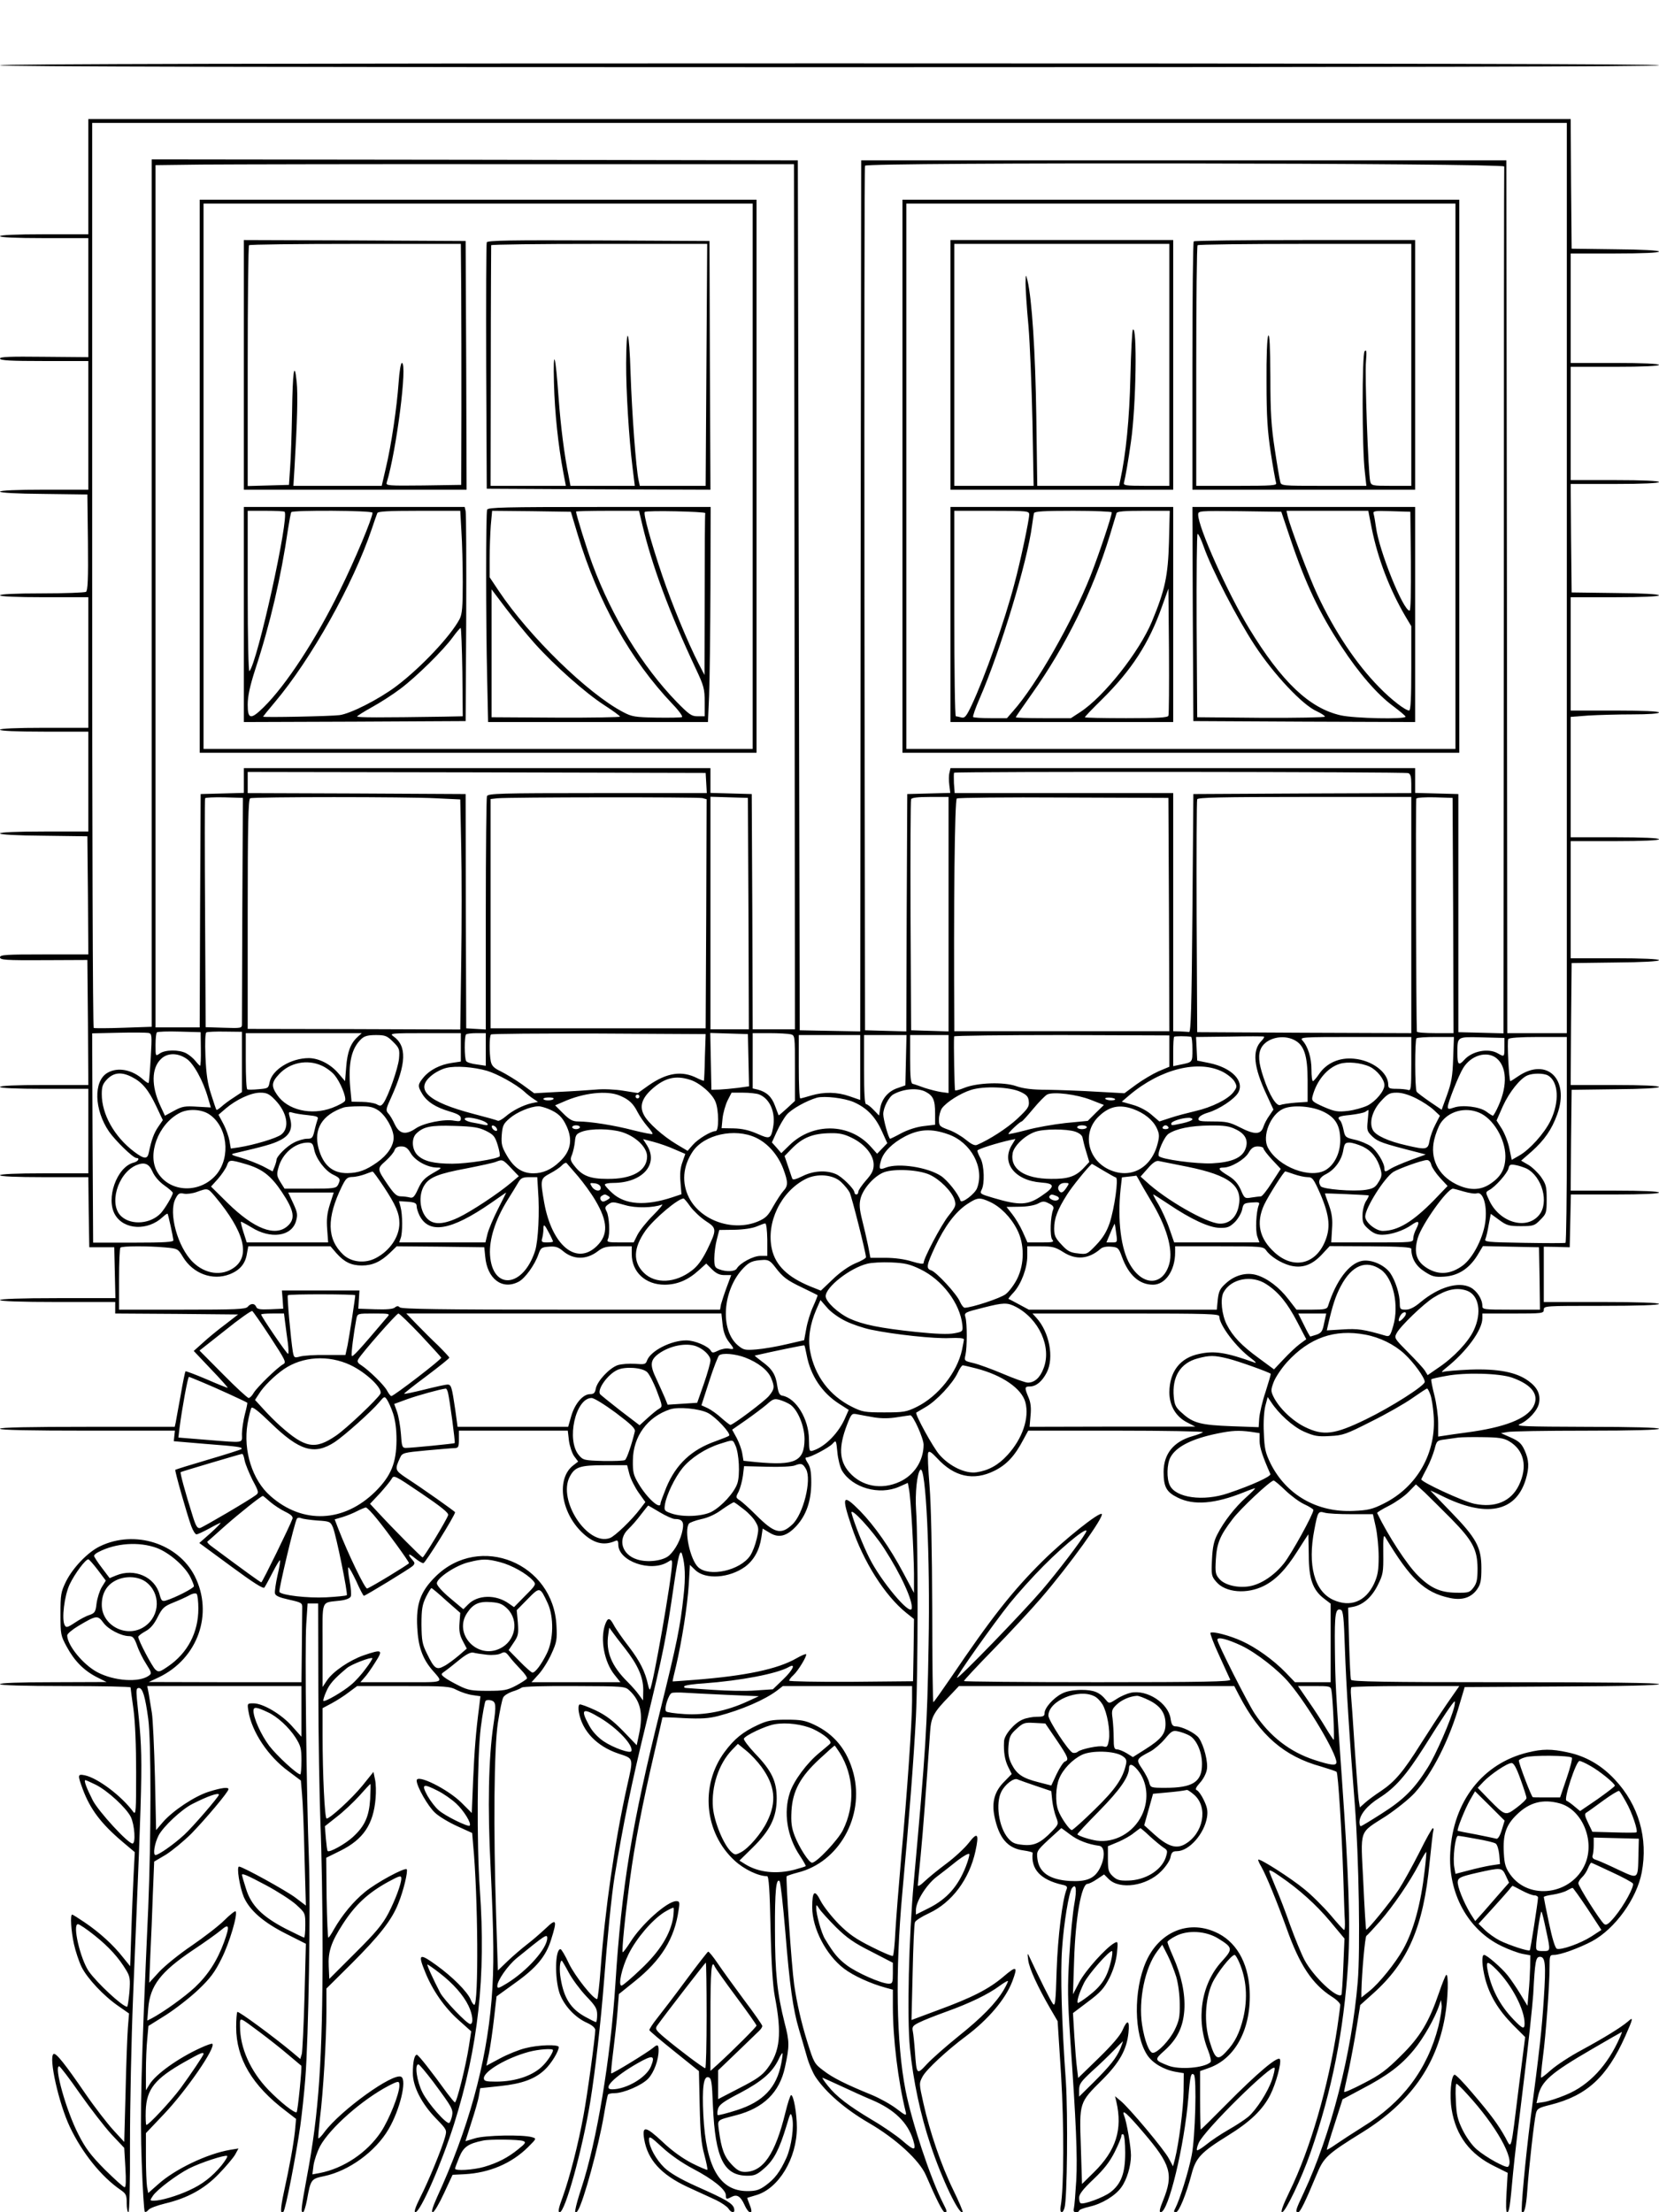 <?xml version="1.0" standalone="no"?>
<!DOCTYPE svg PUBLIC "-//W3C//DTD SVG 20010904//EN"
 "http://www.w3.org/TR/2001/REC-SVG-20010904/DTD/svg10.dtd">
<svg version="1.0" xmlns="http://www.w3.org/2000/svg"
 width="864pt" height="1152pt" viewBox="0 0 864 1152"
 preserveAspectRatio="xMidYMid meet">

<g transform="translate(0,1152) scale(0.1,-0.1)"
fill="#000000" stroke="none">
<path d="M0 11180 c0 -7 1447 -10 4320 -10 2873 0 4320 3 4320 10 0 7 -1447
10 -4320 10 -2873 0 -4320 -3 -4320 -10z"/>
<path d="M460 10600 l0 -300 -230 0 c-147 0 -230 -4 -230 -10 0 -6 83 -10 230
-10 l230 0 0 -310 0 -310 -230 2 c-179 2 -230 0 -230 -9 0 -10 53 -13 230 -13
l230 0 0 -335 0 -335 -230 0 c-144 0 -230 -4 -230 -10 0 -6 87 -11 228 -12
l227 -3 3 -249 c2 -193 -1 -251 -10 -258 -7 -4 -111 -8 -230 -8 -139 0 -218
-4 -218 -10 0 -6 83 -10 230 -10 l230 0 0 -340 0 -340 -230 0 c-147 0 -230 -4
-230 -10 0 -6 83 -10 230 -10 l230 0 0 -260 0 -260 -230 0 c-144 0 -230 -4
-230 -10 0 -6 87 -11 228 -12 l227 -3 3 -307 2 -308 -230 0 c-200 0 -230 -2
-230 -15 0 -14 29 -16 228 -15 l227 1 3 -325 2 -326 -230 0 c-147 0 -230 -4
-230 -10 0 -6 83 -10 230 -10 l230 0 0 -220 0 -220 -230 0 c-147 0 -230 -4
-230 -10 0 -6 83 -10 230 -10 l230 0 2 -182 3 -183 65 0 65 0 3 -132 3 -133
-301 0 c-193 0 -300 -4 -300 -10 0 -6 107 -10 300 -10 l300 0 0 -30 0 -30 320
-2 320 -3 -67 -52 c-38 -28 -90 -71 -116 -95 l-48 -43 90 -95 c50 -52 89 -96
87 -97 -1 -1 -50 18 -109 44 -59 25 -109 44 -111 42 -2 -2 -14 -58 -25 -124
-12 -66 -24 -130 -26 -143 l-5 -22 -455 0 c-297 0 -455 -3 -455 -10 0 -7 159
-10 456 -10 l455 0 -3 -27 -3 -28 165 -14 c170 -13 197 -17 187 -27 -3 -3 -81
-28 -173 -55 -92 -27 -169 -51 -171 -53 -4 -4 59 -226 83 -293 9 -24 21 -43
27 -43 7 0 36 14 66 30 30 17 57 30 60 30 3 0 -20 -24 -52 -53 l-59 -52 166
-122 c114 -84 167 -118 173 -110 5 7 24 42 43 79 19 37 36 65 38 63 3 -2 -3
-38 -13 -80 -9 -41 -15 -83 -13 -92 2 -13 23 -22 73 -33 66 -15 70 -17 69 -43
0 -15 -1 -108 -2 -207 l-2 -180 -397 0 -398 1 53 25 c203 98 285 331 186 527
-87 170 -313 242 -493 155 -63 -30 -141 -111 -177 -183 -27 -55 -29 -69 -29
-170 0 -106 1 -112 33 -171 40 -74 90 -124 157 -158 l50 -25 -277 -1 c-179 0
-278 -4 -278 -10 0 -6 120 -10 340 -10 187 0 340 -3 340 -7 0 -5 7 -55 15
-113 9 -65 14 -190 14 -330 0 -202 -1 -223 -15 -205 -61 83 -184 175 -251 190
-39 8 -40 4 -12 -72 39 -105 96 -180 207 -274 l64 -54 -6 -115 c-3 -63 -9
-197 -12 -297 l-6 -182 -38 47 c-50 64 -122 129 -197 180 -34 23 -64 42 -67
42 -11 0 -6 -85 9 -153 8 -37 26 -91 40 -120 30 -60 116 -152 194 -205 l53
-37 -6 -75 c-3 -41 -9 -192 -12 -335 l-7 -259 -57 62 c-31 34 -97 119 -145
189 -107 156 -154 215 -166 207 -27 -16 27 -258 85 -380 64 -135 164 -259 263
-327 29 -20 33 -27 33 -69 0 -27 4 -48 9 -48 5 0 9 152 8 358 0 196 7 539 16
762 54 1308 53 1221 20 1553 -4 47 -3 57 10 57 20 0 33 -43 49 -160 16 -116
15 -623 0 -985 -38 -844 -43 -1074 -34 -1323 5 -139 12 -255 16 -259 3 -4 12
0 19 9 6 9 45 23 85 33 118 28 206 76 281 154 36 37 74 82 85 100 l18 33 -43
-7 c-119 -20 -289 -101 -376 -180 l-51 -45 -6 31 c-3 18 -6 88 -6 156 l0 125
93 98 c118 124 272 348 253 367 -2 3 -31 -7 -63 -22 -114 -52 -232 -136 -264
-189 l-19 -31 0 100 c0 55 3 130 7 168 l6 67 91 57 c50 32 126 91 169 132 62
59 86 91 121 162 41 81 86 233 73 246 -3 3 -30 -18 -59 -47 -29 -29 -106 -88
-170 -132 -64 -43 -140 -105 -169 -136 l-52 -57 6 145 c4 80 10 222 13 315 l7
171 61 36 c33 21 93 70 133 110 74 76 193 217 193 231 0 12 -35 8 -102 -13
-74 -23 -188 -99 -240 -159 l-35 -41 -6 277 c-4 153 -11 303 -16 333 -5 30
-12 74 -16 98 l-8 42 402 0 401 0 0 -132 0 -132 -49 55 c-55 62 -151 119 -201
119 -32 0 -33 0 -26 -41 17 -107 103 -236 209 -313 l64 -48 6 -71 c4 -40 10
-186 13 -326 l7 -254 -54 41 c-49 37 -276 162 -294 162 -14 0 3 -106 25 -159
31 -70 102 -132 224 -193 l99 -50 -7 -273 c-4 -150 -11 -286 -14 -300 l-8 -27
-44 37 c-95 79 -278 214 -284 208 -3 -4 -6 -39 -6 -79 0 -163 83 -304 259
-437 l53 -41 -6 -65 c-8 -71 -26 -173 -58 -319 -18 -84 -19 -116 -2 -100 11
11 65 288 88 448 8 58 20 168 26 245 17 214 28 904 19 1140 -13 340 -22 1111
-14 1228 l7 107 28 0 27 0 1 -447 c0 -247 6 -563 11 -703 6 -140 11 -430 11
-645 0 -573 -19 -859 -81 -1187 -31 -169 -33 -188 -21 -188 5 0 14 29 21 65
19 106 21 109 89 123 129 27 268 128 336 245 58 99 96 254 66 272 -40 25 -316
-174 -400 -287 -15 -21 -29 -35 -32 -33 -2 2 2 48 8 102 17 132 34 415 34 560
l0 118 131 130 c145 145 209 226 243 312 27 65 52 170 44 179 -11 10 -157 -69
-217 -118 -61 -50 -119 -120 -162 -195 -13 -24 -26 -43 -29 -43 -3 0 -7 94 -9
208 l-2 208 75 37 c118 59 171 137 182 272 3 33 2 78 -3 99 l-8 39 -58 -72
c-54 -66 -168 -171 -186 -171 -10 0 -21 232 -21 430 l0 145 47 25 c26 14 67
40 90 58 l43 32 240 0 c223 0 242 -1 280 -21 22 -11 58 -23 81 -26 l41 -6 -6
-51 c-18 -136 -25 -230 -32 -386 l-7 -171 -54 54 c-72 71 -233 151 -233 115 0
-31 60 -136 96 -168 21 -20 74 -51 116 -70 l77 -35 5 -60 c26 -270 29 -835 6
-835 -4 0 -13 12 -19 28 -18 41 -93 117 -179 179 -89 64 -97 59 -57 -38 38
-94 100 -183 173 -248 l66 -59 -12 -78 c-16 -103 -64 -295 -73 -292 -4 2 -22
24 -41 49 -78 108 -149 199 -157 199 -13 0 -21 -38 -21 -96 0 -69 46 -159 120
-235 57 -59 58 -60 48 -97 -16 -59 -86 -230 -129 -314 -26 -52 -34 -78 -26
-78 26 0 136 252 202 460 126 401 166 768 134 1220 -17 244 -14 695 5 845 9
71 21 134 25 138 5 5 18 6 30 2 24 -7 26 -26 11 -125 -26 -174 -31 -432 -15
-744 17 -355 19 -523 5 -691 -28 -335 -121 -672 -284 -1027 -24 -54 -31 -78
-22 -78 7 0 33 44 58 98 l45 97 62 3 c130 7 245 56 331 141 45 45 45 45 20 52
-48 14 -245 10 -296 -6 -27 -8 -49 -15 -50 -15 0 0 14 44 31 98 18 55 36 117
39 138 l7 40 103 11 c115 12 183 37 234 86 33 31 72 95 72 117 0 15 -107 12
-175 -6 -33 -8 -92 -32 -131 -53 l-71 -38 14 66 c7 36 19 118 26 181 l13 114
94 68 c113 80 163 140 190 227 33 104 28 113 -27 60 -27 -25 -70 -63 -98 -84
-27 -21 -73 -60 -101 -87 l-51 -49 -9 278 c-15 465 -11 879 9 1012 10 63 22
122 28 132 5 10 26 23 46 30 21 6 43 16 50 21 7 6 120 9 275 8 256 -1 263 -1
286 -23 58 -54 73 -120 50 -228 l-12 -57 -71 74 c-53 54 -89 82 -144 108 -41
19 -78 33 -83 30 -6 -4 -7 -22 -3 -42 18 -97 93 -175 204 -213 83 -28 81 -18
46 -174 -62 -278 -114 -637 -137 -947 -6 -87 -15 -158 -18 -158 -21 0 -115
119 -147 185 -19 41 -39 75 -44 75 -28 0 -31 -150 -5 -229 22 -63 80 -127 144
-155 26 -12 42 -26 42 -37 0 -36 -41 -338 -61 -444 -27 -150 -73 -327 -108
-424 -23 -62 -26 -81 -16 -81 28 0 118 326 159 575 26 160 55 415 71 620 17
224 40 457 56 555 43 263 86 476 164 795 90 372 104 441 145 724 22 150 33
190 43 155 15 -51 18 -118 7 -214 -17 -160 -35 -248 -121 -595 -148 -594 -202
-921 -234 -1425 -25 -390 -97 -822 -177 -1064 -35 -107 -43 -155 -18 -116 29
46 107 331 135 495 9 55 19 103 21 107 3 5 18 8 34 8 48 0 143 41 176 76 30
32 54 97 54 148 0 29 -6 32 -29 12 -27 -23 -213 -137 -218 -133 -2 2 3 56 11
118 8 63 18 155 22 205 l7 90 82 66 c139 111 208 223 229 371 7 42 5 47 -12
47 -47 0 -181 -120 -239 -213 -20 -31 -38 -55 -40 -53 -6 6 13 193 38 381 24
180 65 393 125 650 24 104 44 190 44 192 0 1 51 0 113 -4 87 -4 126 -2 177 11
122 32 242 84 306 132 l31 24 336 0 337 0 0 -78 c0 -108 -26 -485 -56 -807
-13 -148 -27 -325 -31 -393 -3 -67 -9 -125 -13 -127 -4 -3 -54 18 -111 47 -82
41 -118 66 -171 119 -37 38 -79 91 -94 120 -31 62 -44 53 -44 -33 0 -110 72
-248 165 -319 50 -38 138 -78 218 -100 l37 -10 0 -87 c0 -168 27 -388 67 -550
5 -21 0 -20 -48 17 -30 23 -88 55 -129 72 -137 56 -203 89 -252 127 -47 35
-50 42 -83 147 -32 102 -55 204 -69 300 -14 100 -45 559 -39 565 5 3 31 12 58
19 214 53 348 292 290 516 -32 121 -99 204 -205 254 -47 22 -69 26 -145 26
-76 0 -99 -5 -147 -27 -80 -37 -124 -73 -175 -142 -128 -174 -105 -420 53
-565 50 -46 124 -81 169 -81 9 0 14 -73 18 -272 4 -181 12 -300 22 -353 38
-197 28 -288 -39 -377 -28 -37 -58 -57 -146 -102 l-110 -57 0 75 0 75 97 93
c53 51 105 101 115 111 10 9 18 21 18 27 0 5 -43 67 -96 137 -52 70 -114 156
-137 190 -23 34 -45 61 -49 60 -3 -1 -55 -67 -114 -147 -59 -80 -127 -169
-151 -199 -24 -30 -42 -58 -41 -63 2 -5 61 -55 131 -111 l127 -102 4 -180 c3
-140 8 -197 24 -255 11 -41 18 -77 16 -79 -2 -2 -38 13 -80 34 -50 26 -105 65
-156 114 -86 80 -105 83 -93 11 18 -107 88 -184 225 -248 52 -24 119 -55 148
-68 29 -14 58 -34 65 -44 16 -26 37 -26 30 0 -7 26 -41 46 -194 114 -87 39
-139 70 -169 98 -44 43 -79 107 -80 146 0 21 8 16 69 -40 42 -39 104 -82 161
-112 103 -54 170 -108 170 -137 0 -22 4 -23 30 -9 28 15 47 3 67 -41 23 -52
50 -55 28 -2 -8 20 -14 37 -13 38 2 1 23 7 46 14 117 34 212 191 212 352 0 74
-17 169 -30 169 -4 0 -18 -42 -30 -92 -53 -216 -116 -308 -211 -308 -24 0 -41
9 -69 39 -38 40 -53 80 -66 177 -7 58 -14 52 89 79 143 37 227 119 255 250 24
111 24 132 -2 232 -38 151 -50 260 -50 483 -1 200 6 272 24 254 5 -5 18 -124
30 -264 22 -275 40 -404 71 -508 11 -37 29 -98 40 -137 10 -38 31 -87 46 -110
53 -80 154 -168 278 -240 141 -82 263 -194 297 -272 54 -125 88 -193 98 -193
14 0 13 5 -9 48 -65 128 -163 423 -195 587 -48 245 -54 621 -17 1025 35 381
60 701 71 919 11 224 12 918 1 1076 -6 89 5 194 22 211 29 29 52 -453 43 -911
-7 -431 -15 -548 -77 -1235 -26 -287 -36 -706 -20 -866 17 -170 55 -348 107
-503 59 -178 150 -368 168 -351 2 3 -20 56 -50 117 -62 127 -122 302 -155 451
-23 103 -23 103 -4 139 20 37 128 137 226 210 115 86 206 193 241 285 30 80
23 84 -47 24 -76 -64 -161 -108 -344 -175 l-134 -50 6 247 c3 136 8 254 12
262 3 9 36 30 73 47 120 56 210 177 242 323 20 92 11 103 -35 43 -22 -28 -75
-77 -117 -108 -43 -32 -93 -73 -113 -92 -19 -19 -35 -28 -35 -21 0 7 7 78 15
158 12 123 29 350 49 643 5 76 19 101 100 184 l50 53 717 0 717 0 26 -50 c108
-207 234 -316 426 -369 40 -12 77 -24 81 -28 8 -10 27 -311 35 -553 3 -96 6
-196 8 -222 1 -27 0 -48 -4 -48 -3 0 -35 35 -71 78 -37 43 -98 104 -137 135
-69 57 -232 161 -239 153 -2 -2 5 -19 16 -37 25 -44 80 -178 131 -319 68 -193
135 -293 237 -358 24 -15 43 -34 43 -42 0 -8 -7 -60 -15 -115 -47 -311 -141
-636 -249 -857 -34 -70 -48 -108 -39 -108 17 0 102 177 148 310 112 322 174
638 196 988 12 203 3 456 -32 952 -33 465 -35 507 -37 690 -2 175 3 208 31
197 12 -4 16 -42 21 -199 7 -197 24 -471 52 -818 21 -274 29 -754 15 -920 -31
-372 -140 -796 -281 -1098 -43 -91 -46 -102 -29 -102 10 0 36 52 95 194 38 92
53 107 242 224 244 152 383 346 427 599 17 94 20 233 6 218 -5 -6 -21 -46 -36
-90 -53 -155 -99 -232 -199 -330 -75 -75 -109 -100 -193 -143 -57 -30 -103
-50 -103 -45 0 5 11 56 24 113 12 58 31 158 41 222 l19 117 67 60 c182 163
262 347 294 680 9 86 17 162 20 168 2 7 1 13 -3 13 -4 0 -36 -57 -70 -126 -35
-69 -83 -156 -107 -193 -45 -68 -165 -215 -170 -209 -2 2 -9 112 -15 246 -14
285 -26 252 120 346 52 35 119 88 148 120 92 102 181 277 235 467 l25 84 506
3 c326 1 506 6 506 12 0 7 -278 10 -800 10 -632 0 -801 3 -804 13 -3 6 -7 94
-10 193 l-5 182 27 5 c51 10 96 50 127 112 28 56 30 67 29 165 -1 82 1 101 10
86 132 -220 205 -289 336 -317 64 -14 111 1 142 44 19 27 23 45 23 112 0 108
-27 156 -158 291 -56 58 -104 108 -107 111 -3 3 22 -8 56 -25 233 -117 388
-87 440 84 19 63 17 101 -6 152 -16 35 -29 47 -71 66 l-52 23 33 6 c18 4 203
7 411 7 246 0 379 4 379 10 0 6 -133 10 -377 10 -322 1 -374 3 -348 14 45 19
93 72 100 109 9 46 -8 82 -55 116 -63 46 -158 64 -303 59 -67 -3 -131 -8 -142
-12 -11 -4 -4 5 15 20 107 85 190 198 190 259 l0 25 160 0 c153 0 160 1 160
20 0 20 7 20 300 20 193 0 300 4 300 10 0 6 -107 10 -300 10 l-300 0 0 144 0
144 68 -1 67 -2 3 138 3 137 229 0 c147 0 230 4 230 10 0 6 -83 10 -230 10
l-230 0 2 263 3 262 228 3 c140 1 227 6 227 12 0 6 -86 10 -230 10 l-230 0 2
318 3 317 228 3 c140 1 227 6 227 12 0 6 -86 10 -230 10 l-230 0 0 305 0 305
230 0 c147 0 230 4 230 10 0 6 -83 10 -230 10 l-230 0 0 314 0 313 92 7 c50 3
153 6 230 6 85 0 138 4 138 10 0 6 -83 10 -230 10 l-230 0 0 295 0 295 230 0
c144 0 230 4 230 10 0 6 -87 11 -227 12 l-228 3 -3 283 -2 282 230 0 c147 0
230 4 230 10 0 6 -83 10 -230 10 l-230 0 0 295 0 295 230 0 c147 0 230 4 230
10 0 6 -83 10 -230 10 l-230 0 0 285 0 285 230 0 c144 0 230 4 230 10 0 6 -87
11 -227 12 l-228 3 -3 338 -2 337 -3860 0 -3860 0 0 -300z m7700 -2090 l0
-2370 -155 0 -155 0 -2 2273 -3 2272 -1680 0 -1680 0 -3 -2268 -2 -2268 -158
3 -157 3 -5 2265 -5 2265 -1682 3 -1683 2 0 -2259 0 -2258 -147 -5 c-82 -3
-151 -3 -155 -1 -5 2 -8 1064 -8 2359 l0 2354 3840 0 3840 0 0 -2370z m-4022
-97 l2 -2253 -110 0 -110 0 -2 613 -3 612 -107 3 -108 3 0 64 0 65 -1215 0
-1215 0 0 -65 0 -64 -112 -3 -113 -3 -3 -607 -2 -608 -115 0 -115 0 0 2245 0
2245 238 3 c130 1 878 3 1662 2 l1425 0 3 -2252z m3696 2240 c-1 -7 -2 -1026
-2 -2263 l-2 -2251 -117 3 -118 3 0 620 0 620 -112 3 -113 3 0 64 0 65 -1210
0 -1210 0 -5 -23 c-4 -13 -4 -42 -1 -65 l5 -41 -112 -3 -112 -3 -3 -618 -2
-618 -108 3 -107 3 -3 2245 c-1 1235 0 2251 3 2257 6 19 3330 14 3329 -4z
m-4156 -3210 l3 -53 -569 0 c-510 0 -570 -2 -576 -16 -3 -9 -6 -286 -6 -615
l0 -600 -51 3 -51 3 -2 610 -1 610 -567 3 -568 2 0 55 0 55 1193 -2 1192 -3 3
-52z m3656 51 c12 -4 16 -20 16 -55 l0 -49 -567 -2 -568 -3 -5 -620 c-4 -488
-8 -620 -17 -619 -7 1 -29 2 -48 3 l-35 1 0 620 0 620 -569 0 -569 0 -4 51
c-1 28 -1 53 1 55 7 7 2348 5 2365 -2z m-6072 -709 c-1 -319 -2 -589 -2 -600
0 -19 -5 -20 -95 -17 l-94 3 -3 592 c-2 326 -2 596 0 600 2 4 47 6 100 5 l97
-3 -3 -580z m1009 578 l126 -6 5 -248 c3 -137 3 -406 0 -599 l-5 -351 -553 2
-554 1 0 598 c0 469 3 599 13 603 18 8 822 8 968 0z m1387 1 l22 -6 -2 -597
-3 -596 -560 0 -560 0 0 597 0 597 35 4 c60 6 1044 7 1068 1z m240 -601 l2
-603 -100 0 -100 0 0 605 0 606 98 -3 97 -3 3 -602z m1042 -3 l0 -611 -97 3
-98 3 -3 595 c-1 327 0 601 3 608 3 8 33 12 100 12 l95 0 0 -610z m1148 -2 l2
-608 -560 0 -560 0 0 28 c-4 634 2 1177 13 1184 6 4 257 7 557 5 l545 -2 3
-607z m1262 -3 l0 -615 -557 2 -558 3 -3 600 c-1 330 0 606 3 613 3 9 125 12
560 12 l555 0 0 -615z m218 -2 l2 -613 -95 0 c-52 0 -95 3 -96 8 -4 62 -7
1207 -3 1213 3 6 47 8 97 7 l92 -3 3 -612z m-6783 -742 c-4 -69 -9 -128 -11
-130 -2 -3 -14 5 -27 16 -57 53 -134 68 -188 36 -73 -43 -69 -192 9 -306 33
-47 125 -137 142 -137 20 0 10 -18 -13 -24 -89 -22 -148 -189 -97 -273 47 -78
170 -83 247 -11 13 12 24 20 26 17 3 -4 27 -112 30 -137 2 -10 -44 -13 -208
-13 l-210 0 -3 545 -2 545 137 3 c76 2 146 1 157 -1 17 -4 18 -12 11 -130z
m261 47 c1 -49 -1 -88 -4 -88 -2 0 -13 11 -24 25 -11 14 -33 32 -48 40 -38 20
-110 19 -138 -1 -22 -15 -22 -15 -22 44 0 32 3 62 7 66 4 4 57 6 118 4 l110
-3 1 -87z m214 -68 l0 -157 -42 -28 c-24 -15 -53 -37 -65 -48 -13 -11 -24 -19
-26 -16 -2 2 -14 38 -27 79 -19 57 -26 105 -30 198 -3 77 -1 124 5 126 6 3 49
5 98 4 l87 -1 0 -157z m602 130 c-37 -34 -53 -79 -59 -156 l-6 -74 -35 41
c-41 48 -101 78 -153 79 -94 0 -192 -60 -205 -126 -6 -31 -8 -32 -57 -36 -29
-3 -55 -3 -59 -1 -5 2 -8 69 -8 149 l0 144 302 0 302 0 -22 -20z m538 -54 l0
-74 -47 -7 c-61 -9 -114 -36 -147 -75 -31 -38 -32 -45 -6 -88 25 -40 68 -68
142 -90 44 -13 58 -22 58 -36 0 -15 -5 -17 -35 -12 -50 10 -160 -12 -201 -41
-52 -35 -84 -28 -108 22 -10 22 -25 48 -34 57 -14 16 -12 24 16 85 79 175 82
267 10 317 -21 15 -8 16 165 16 l187 0 0 -74z m130 -11 l0 -85 -47 7 c-27 3
-51 11 -55 17 -10 14 -10 130 -1 139 3 4 28 7 55 7 l48 0 0 -85z m1141 -40
c-1 -66 -4 -121 -5 -123 -2 -1 -18 5 -36 14 -79 40 -157 28 -252 -38 l-56 -40
-75 12 c-42 7 -105 10 -144 6 -37 -3 -125 -9 -194 -12 l-127 -7 -63 46 c-35
25 -85 55 -111 68 -36 17 -47 29 -52 52 -8 40 -8 132 1 140 3 4 257 6 562 5
l556 -3 -4 -120z m227 -16 l3 -136 -58 -8 c-32 -4 -76 -8 -98 -9 l-40 -1 -3
148 -3 148 98 -3 98 -3 3 -136z m220 135 c22 -6 22 -8 22 -177 l0 -170 -42
-39 c-23 -21 -42 -37 -43 -36 -1 2 -9 24 -19 50 -17 47 -44 72 -90 84 l-26 6
0 144 0 144 88 0 c48 0 97 -3 110 -6z m-2071 -39 c33 -33 35 -39 31 -88 -5
-51 -56 -196 -81 -231 -12 -16 -17 -17 -36 -6 -13 6 -47 12 -76 12 l-54 1 -7
74 c-11 127 6 204 58 253 16 15 35 20 76 20 48 0 58 -4 89 -35z m2433 -134 l0
-169 -55 19 c-65 23 -134 24 -201 4 -27 -8 -52 -15 -56 -15 -5 0 -8 74 -8 165
l0 165 160 0 160 0 0 -169z m238 38 l-3 -131 -40 -14 c-49 -16 -83 -56 -91
-106 l-6 -37 -28 29 c-16 17 -33 30 -39 30 -8 0 -11 56 -11 180 l0 180 110 0
111 0 -3 -131z m222 -20 l0 -151 -37 5 c-21 3 -60 13 -88 22 -27 10 -56 20
-62 21 -10 3 -13 37 -13 129 l0 125 100 0 100 0 0 -151z m1150 68 l0 -82 -57
-24 c-31 -14 -83 -45 -116 -69 l-61 -45 -145 8 c-80 5 -195 9 -256 10 -79 0
-125 6 -163 19 -65 23 -203 18 -270 -9 -24 -10 -45 -15 -48 -13 -3 4 -8 248
-5 281 1 4 253 7 561 7 l560 -2 0 -81z m113 74 c4 0 7 -30 7 -65 0 -70 2 -67
-67 -81 l-33 -7 0 75 c0 40 2 76 5 78 4 4 63 4 88 0z m367 -21 c-50 -50 -42
-135 27 -282 l35 -76 -21 -31 c-12 -16 -27 -44 -32 -61 -14 -39 -45 -40 -123
0 -51 26 -70 30 -138 30 -68 0 -79 2 -76 16 2 10 22 22 49 30 58 17 139 71
158 105 33 60 -35 129 -150 153 l-64 13 -3 61 -3 62 173 2 c95 2 176 2 180 0
4 -1 -1 -11 -12 -22z m171 4 c51 -26 69 -81 69 -210 l0 -112 -62 -4 c-35 -3
-70 -8 -80 -12 -20 -9 -57 50 -88 144 -26 77 -29 120 -11 154 28 51 113 71
172 40z m609 -125 c0 -125 -2 -140 -16 -135 -9 3 -36 6 -60 6 -38 0 -44 3 -44
21 0 64 -84 128 -180 136 -74 7 -140 -22 -179 -78 -14 -21 -29 -38 -33 -39 -5
0 -8 27 -8 60 0 62 -18 120 -47 152 -15 17 -4 18 275 18 l292 0 0 -141z m218
29 c-3 -93 -9 -126 -32 -190 l-28 -77 -62 42 c-33 23 -64 46 -68 52 -10 13
-10 269 -1 278 3 4 49 7 101 7 l94 0 -4 -112z m267 60 c0 -53 0 -53 -35 -33
-49 28 -133 12 -174 -34 -29 -32 -36 -26 -36 33 0 90 -4 87 129 84 l116 -3 0
-47z m325 -482 c0 -294 -3 -536 -7 -538 -5 -2 -102 -2 -216 0 -192 3 -208 5
-201 20 4 9 12 43 17 74 l11 57 44 -32 c39 -29 52 -32 113 -32 64 0 71 2 101
33 31 31 33 36 33 106 0 67 -3 79 -30 118 -17 23 -47 52 -67 63 l-36 21 54 47
c67 60 105 114 134 194 66 183 -54 300 -204 198 -20 -14 -38 -25 -40 -25 -7 0
-18 209 -11 219 4 7 62 11 156 11 l149 0 0 -534z m-7189 421 c37 -24 87 -115
112 -203 l15 -51 -72 4 c-62 4 -77 2 -119 -21 l-48 -26 -26 56 c-45 99 -44
191 4 238 33 34 87 35 134 3z m6822 3 c54 -43 59 -140 12 -246 -13 -30 -27
-54 -30 -54 -3 0 -19 10 -35 22 -35 25 -124 36 -169 20 -26 -9 -31 -8 -31 4 0
21 56 163 80 202 41 67 123 91 173 52z m-6118 -39 c23 -10 53 -32 67 -49 30
-36 63 -115 55 -134 -2 -7 -33 -24 -67 -37 -109 -41 -233 -12 -287 68 -31 45
-29 65 10 107 56 61 147 79 222 45z m5459 -6 c38 -18 76 -66 76 -96 0 -30 -45
-84 -88 -106 -23 -11 -69 -24 -102 -28 -53 -6 -68 -4 -126 21 -58 26 -64 31
-59 53 21 83 77 151 142 171 40 13 112 6 157 -15z m-4598 -21 c54 -16 152 -70
194 -108 14 -13 35 -30 48 -38 l24 -16 -34 -7 c-43 -10 -98 -37 -136 -70 -18
-15 -35 -24 -40 -21 -5 3 -62 19 -128 36 -236 62 -306 126 -217 199 20 17 55
35 78 40 48 12 141 5 211 -15z m3833 -6 c25 -13 53 -36 61 -51 13 -24 13 -28
-6 -54 -28 -37 -112 -79 -199 -99 -38 -9 -96 -24 -129 -35 l-58 -19 -42 36
c-24 21 -64 42 -98 51 l-56 16 41 35 c162 136 359 185 486 120z m-5681 -27
c53 -27 85 -66 125 -150 l35 -74 -24 -35 c-22 -32 -35 -67 -49 -134 -7 -36
-24 -35 -77 5 -103 78 -168 195 -168 299 0 41 5 54 29 79 35 35 75 38 129 10z
m7373 9 c56 -31 62 -137 14 -236 -32 -66 -109 -151 -162 -181 l-40 -23 -12 58
c-6 32 -24 78 -39 103 l-28 44 33 75 c34 74 90 144 128 160 28 12 83 12 106 0z
m-4470 -22 c50 -14 118 -72 135 -115 18 -42 19 -153 1 -153 -24 0 -92 -41
-119 -72 l-27 -31 -57 34 c-72 43 -150 113 -170 152 -25 46 -11 89 43 137 65
57 120 71 194 48z m1724 -64 c32 -15 41 -25 43 -50 3 -27 -6 -39 -60 -90 -54
-50 -146 -109 -210 -136 -12 -5 -30 4 -58 27 -23 19 -64 43 -91 52 -46 17 -49
20 -49 53 0 20 7 45 15 58 24 33 95 78 151 96 67 22 205 16 259 -10z m-495 1
c40 -21 50 -43 50 -113 l0 -59 -59 -7 c-36 -4 -82 -19 -115 -36 -31 -17 -58
-30 -60 -30 -8 0 -36 101 -36 128 0 34 29 91 54 104 53 29 125 34 166 13z
m-3388 -42 c64 -66 78 -146 33 -181 -24 -19 -140 -54 -222 -67 l-41 -6 -7 41
c-4 22 -18 62 -32 88 l-25 47 37 32 c55 47 132 83 180 83 34 0 47 -6 77 -37z
m1795 22 c48 -20 71 -41 94 -87 11 -21 33 -53 50 -73 18 -20 30 -38 27 -40 -2
-3 -47 6 -99 19 -99 26 -225 46 -287 46 -29 0 -45 8 -79 42 l-42 42 42 18
c104 47 227 61 294 33z m726 6 c57 -22 88 -95 73 -173 -11 -59 -17 -61 -82
-32 -41 18 -78 27 -123 28 l-63 1 5 51 c3 28 15 70 26 93 l21 41 60 0 c32 0
70 -4 83 -9z m1727 -28 l69 -27 -42 -41 -42 -42 -115 -11 c-63 -7 -155 -23
-205 -37 -49 -13 -91 -22 -93 -20 -4 4 59 64 69 65 3 0 30 30 60 66 30 36 63
70 74 75 34 15 152 0 225 -28z m1696 7 c32 -16 73 -43 91 -60 l32 -30 -23 -45
c-13 -24 -27 -63 -31 -85 -8 -47 -16 -49 -122 -24 -93 21 -158 51 -173 79 -21
39 -3 102 42 151 36 39 46 44 83 44 27 0 63 -11 101 -30z m-4046 10 c0 -5 -4
-10 -10 -10 -5 0 -10 5 -10 10 0 6 5 10 10 10 6 0 10 -4 10 -10z m-447 -12
c-2 -5 -15 -8 -29 -8 -13 0 -24 3 -24 8 0 4 13 7 29 7 16 0 27 -3 24 -7z
m1563 -17 c68 -30 112 -75 146 -150 l29 -64 -26 -27 -27 -28 -35 39 c-110 121
-300 124 -421 6 l-43 -42 -24 28 -25 28 25 55 c14 31 37 71 52 89 25 30 105
74 158 89 40 10 142 -2 191 -23z m1361 16 c3 -4 -5 -7 -20 -7 -14 0 -28 4 -31
8 -5 9 41 8 51 -1z m-3837 -59 c40 -27 80 -99 80 -142 0 -43 -32 -91 -86 -129
-58 -41 -97 -55 -154 -56 -78 -1 -127 41 -151 129 -27 101 19 175 131 213 8 3
45 6 81 6 53 1 73 -4 99 -21z m887 7 c50 -21 72 -42 94 -90 33 -72 21 -132
-38 -186 -42 -40 -87 -59 -135 -59 -58 0 -101 28 -138 92 -27 46 -30 61 -27
107 4 49 8 59 42 88 36 31 106 61 148 62 10 1 34 -6 54 -14z m3044 0 c58 -21
103 -57 123 -99 14 -30 15 -42 5 -81 -33 -130 -144 -188 -256 -134 -112 54
-137 194 -50 276 54 52 107 63 178 38z m995 -16 c60 -30 84 -72 84 -147 0 -65
-29 -125 -73 -153 -80 -51 -251 14 -304 115 -31 60 13 172 80 202 49 22 153
14 213 -17z m-5806 -12 c94 -63 113 -220 38 -312 -84 -101 -242 -97 -307 9
-57 91 2 252 114 310 45 24 115 20 155 -7z m6033 -32 c-5 -51 -4 -56 25 -84
30 -27 48 -34 232 -81 l45 -12 -79 -29 c-43 -16 -89 -36 -102 -44 -29 -19 -34
-19 -34 0 0 29 -39 93 -71 116 -18 12 -55 28 -83 34 -48 11 -51 13 -59 51 -4
21 -12 43 -17 48 -19 19 -10 24 53 30 34 4 69 11 77 16 8 6 16 10 17 10 1 0
-1 -25 -4 -55z m580 41 c73 -30 136 -136 137 -226 0 -67 -23 -108 -79 -145
-52 -35 -111 -35 -179 -1 -93 47 -135 133 -113 230 7 30 22 70 34 88 41 61
127 85 200 54z m-6100 -13 c48 -5 57 -9 51 -22 -3 -9 -11 -35 -16 -58 -9 -39
-13 -43 -39 -43 -16 0 -47 -9 -68 -20 -37 -18 -91 -72 -91 -90 0 -5 -4 -20
-10 -35 l-10 -25 -51 27 c-29 14 -79 34 -113 44 -51 14 -57 18 -36 23 155 36
201 49 236 67 52 25 70 61 55 114 -10 35 -9 37 12 31 12 -4 48 -10 80 -13z
m898 -25 c41 -12 55 -34 17 -25 -13 3 -40 9 -60 12 -41 8 -52 25 -17 25 12 0
39 -5 60 -12z m3709 3 c0 -5 -23 -14 -50 -20 -62 -13 -60 -13 -60 -1 0 10 52
28 88 29 12 1 22 -3 22 -8z m-3679 -60 c40 -20 47 -29 61 -74 9 -29 13 -55 10
-59 -15 -14 -169 -38 -246 -38 -97 0 -150 13 -182 45 -29 29 -32 85 -7 111 38
37 74 45 199 41 100 -3 128 -8 165 -26z m57 10 c3 -8 -1 -12 -9 -9 -7 2 -15
10 -17 17 -3 8 1 12 9 9 7 -2 15 -10 17 -17z m432 9 c0 -5 -9 -10 -20 -10 -11
0 -20 5 -20 10 0 6 9 10 20 10 11 0 20 -4 20 -10z m2640 0 c0 -5 -11 -10 -25
-10 -14 0 -25 5 -25 10 0 6 11 10 25 10 14 0 25 -4 25 -10z m425 0 c3 -5 -3
-10 -15 -10 -12 0 -18 5 -15 10 3 6 10 10 15 10 5 0 12 -4 15 -10z m351 -11
c51 -24 68 -60 49 -105 -18 -44 -73 -67 -172 -72 -82 -4 -267 21 -278 38 -9
15 28 101 51 116 41 27 116 42 213 43 76 1 103 -3 137 -20z m-3198 -14 c72
-22 132 -79 132 -127 0 -75 -78 -119 -209 -117 -86 0 -127 16 -164 61 -27 33
-29 40 -18 65 6 16 13 46 15 68 3 35 8 41 37 52 48 17 146 16 207 -2z m1701
-12 c118 -42 189 -173 150 -279 -10 -30 -81 -84 -87 -66 -11 35 -67 105 -101
128 -70 46 -221 69 -287 44 -35 -14 -39 -8 -25 39 13 43 59 89 124 123 75 39
139 42 226 11z m661 14 c22 -8 36 -19 38 -32 2 -11 10 -44 19 -73 l16 -53 -29
-31 c-42 -45 -82 -58 -171 -57 -139 1 -214 52 -199 135 8 38 63 91 117 110 44
16 164 16 209 1z m-1664 -31 c62 -29 115 -89 143 -162 26 -70 26 -89 0 -117
-11 -12 -34 -48 -52 -79 -26 -48 -39 -61 -78 -78 -129 -55 -298 2 -360 122
-40 78 -33 165 19 242 60 88 218 123 328 72z m502 -2 c67 -33 112 -89 112
-139 0 -29 -9 -47 -40 -82 -22 -25 -40 -52 -40 -59 0 -8 -4 -14 -10 -14 -5 0
-10 4 -10 10 0 18 -65 83 -97 96 -51 22 -119 17 -174 -11 -35 -17 -51 -21 -53
-12 -3 6 -12 36 -22 64 l-18 53 35 36 c58 60 111 82 205 83 46 1 72 -5 112
-25z m-925 -59 l56 -24 -15 -43 c-11 -30 -14 -62 -10 -105 l5 -62 -48 -16
c-139 -46 -245 -39 -312 22 -21 19 -39 39 -39 44 0 5 19 9 43 9 152 0 238 96
177 195 l-21 33 54 -14 c30 -8 80 -25 110 -39z m1757 23 c-57 -93 15 -186 153
-196 71 -5 73 -21 5 -67 -74 -52 -117 -54 -255 -13 -68 20 -71 22 -61 42 17
31 14 126 -5 163 -10 18 -17 36 -17 41 0 8 106 41 175 56 11 2 21 4 22 5 2 0
-6 -14 -17 -31z m-3634 -23 c9 -48 57 -112 99 -132 38 -18 40 -24 25 -54 -10
-17 -22 -19 -145 -19 l-133 0 -22 35 c-18 30 -20 39 -10 74 19 73 85 130 152
131 23 0 28 -5 34 -35z m5462 14 c46 -23 76 -61 92 -118 8 -28 6 -41 -11 -67
-16 -27 -28 -34 -66 -40 -65 -10 -225 3 -235 19 -16 25 -7 46 30 64 45 24 80
73 88 125 6 33 10 38 32 38 14 0 46 -10 70 -21z m-4959 -34 c23 -40 87 -74
136 -75 29 0 28 -2 -22 -30 -41 -24 -57 -40 -75 -80 -19 -42 -27 -50 -43 -46
-11 3 -32 6 -47 6 -22 0 -35 12 -68 60 -57 84 -57 84 -11 125 22 20 43 45 46
56 4 13 16 19 35 19 22 0 33 -8 49 -35z m4441 25 c0 -6 20 -32 45 -59 l45 -48
-46 -71 c-25 -40 -51 -72 -57 -72 -7 0 -28 -3 -49 -6 -35 -6 -37 -5 -56 40
-15 33 -33 54 -66 74 -50 30 -57 42 -24 42 39 0 110 42 130 76 15 26 27 34 49
34 16 0 29 -5 29 -10z m-5300 -82 c85 -25 130 -59 187 -144 66 -99 73 -142 29
-180 -64 -55 -173 -13 -310 121 l-87 86 36 40 c20 23 41 54 47 70 11 31 15 31
98 7z m1381 -20 l41 -43 -39 -33 c-67 -57 -211 -152 -277 -183 -88 -41 -141
-38 -173 10 -29 43 -31 113 -4 157 26 43 72 62 223 90 71 14 140 29 151 34 34
13 35 13 78 -32z m3524 6 c221 -45 290 -100 265 -210 -13 -56 -50 -88 -99 -86
-69 3 -283 126 -383 220 l-28 25 38 43 c26 30 43 41 57 38 11 -2 79 -16 150
-30z m1269 10 c4 -14 24 -44 46 -68 l39 -42 -72 -75 c-109 -111 -186 -158
-265 -159 -37 0 -92 45 -92 75 0 44 99 201 146 232 27 17 151 62 175 62 10 1
20 -10 23 -25z m-4444 -59 c28 -33 69 -89 90 -125 66 -111 69 -180 8 -239
-106 -103 -234 3 -274 227 -21 120 -20 124 30 151 25 13 53 32 62 42 10 11 21
16 25 12 4 -5 30 -35 59 -68z m-2216 24 c11 -25 35 -53 62 -72 24 -17 44 -34
44 -39 0 -13 -41 -82 -62 -105 -52 -56 -151 -65 -204 -19 -70 59 -23 225 75
268 43 18 67 9 85 -33z m4951 6 c32 -19 62 -36 67 -37 14 -5 -8 -161 -33 -237
-16 -46 -35 -77 -70 -114 -47 -49 -49 -50 -96 -44 -39 4 -54 12 -85 46 -32 34
-38 47 -38 84 0 52 18 99 67 176 26 42 107 141 129 160 1 1 27 -15 59 -34z
m2205 10 c82 -42 119 -179 65 -243 -67 -80 -208 -37 -260 79 -19 40 -19 41 1
52 32 17 93 86 100 112 5 21 10 23 37 18 18 -3 43 -12 57 -18z m-3109 -32 c53
-24 115 -86 130 -130 9 -30 7 -36 -31 -84 -39 -49 -130 -222 -130 -246 0 -7
-21 -4 -61 8 -38 12 -90 19 -139 19 l-77 0 -12 63 c-7 34 -21 95 -31 134 -14
57 -16 81 -8 113 14 52 72 117 123 136 54 19 178 13 236 -13z m-2843 -62 c64
-97 82 -139 82 -191 0 -71 -50 -144 -124 -182 -56 -29 -126 -21 -168 18 -86
81 -88 191 -7 357 20 40 27 47 53 48 17 0 47 7 66 14 19 7 37 14 40 14 4 1 29
-35 58 -78z m4742 64 c23 -8 55 -15 70 -15 25 0 31 -8 66 -87 50 -117 55 -181
21 -256 -52 -114 -164 -135 -258 -50 -81 73 -99 155 -55 250 23 48 102 173
110 173 2 0 23 -7 46 -15z m-2359 -41 c17 -16 37 -40 44 -54 11 -22 85 -315
85 -337 0 -5 -25 -20 -56 -32 -34 -15 -79 -46 -117 -83 l-62 -59 -55 22 c-117
48 -181 109 -200 194 -31 138 46 299 175 365 60 31 145 24 186 -16z m1552 9
c8 -16 35 -62 60 -104 82 -134 117 -254 97 -329 -32 -117 -138 -120 -205 -5
-47 79 -66 231 -49 393 l7 61 36 4 c20 2 37 4 38 5 1 1 8 -10 16 -25z m-3131
-50 c9 -114 1 -265 -15 -316 -62 -194 -223 -208 -235 -22 -5 80 27 182 90 284
23 36 48 78 57 93 13 23 23 28 57 28 l42 0 4 -67z m326 15 c5 -25 -30 -23 -46
3 -12 19 -11 20 15 17 17 -2 29 -10 31 -20z m2426 -3 c-18 -27 -29 -31 -39
-15 -12 19 4 40 30 40 25 0 25 -1 9 -25z m-4433 -47 c151 -181 184 -307 98
-369 -64 -46 -150 -34 -214 28 -80 78 -129 257 -91 331 14 27 20 31 44 26 15
-3 45 1 67 9 58 21 57 21 96 -25z m6503 27 c28 -8 58 -13 68 -9 30 9 52 -56
45 -135 -7 -88 -65 -204 -123 -244 -61 -43 -120 -47 -178 -13 -59 35 -75 81
-52 160 21 70 153 256 183 256 4 0 30 -7 57 -15z m-5906 -67 c-15 -48 -18 -79
-14 -130 l5 -68 -212 0 -212 0 -17 53 c-9 28 -15 53 -13 55 1 1 26 -12 54 -29
100 -63 208 -48 232 30 10 35 9 45 -14 95 l-26 56 119 0 118 0 -20 -62z m876
-23 c-24 -47 -49 -106 -55 -130 l-11 -45 -225 0 -224 0 8 23 c10 27 10 122 -1
162 l-8 30 46 -3 c38 -3 46 -8 46 -24 0 -10 7 -32 15 -48 50 -98 164 -78 370
64 44 31 81 56 81 56 1 0 -18 -38 -42 -85z m4534 70 c2 -2 -4 -15 -14 -30 -9
-14 -18 -47 -18 -71 -1 -39 3 -50 32 -75 24 -21 42 -29 71 -29 46 0 111 22
152 51 37 26 45 20 25 -20 -9 -16 -16 -39 -16 -51 0 -20 -5 -20 -214 -20
l-213 0 4 68 c4 52 0 81 -16 127 -12 32 -21 59 -21 60 0 2 226 -8 228 -10z
m-3959 -4 c11 -7 9 -11 -9 -21 -18 -10 -24 -9 -31 1 -5 8 -3 17 4 21 15 10 19
10 36 -1z m2333 1 c27 -11 7 -31 -20 -21 -13 5 -20 13 -17 19 7 11 13 12 37 2z
m583 -42 c117 -79 212 -123 267 -124 40 -1 52 4 79 30 17 17 34 47 38 65 6 32
10 34 50 37 39 3 43 1 36 -15 -13 -34 -18 -131 -7 -162 l11 -31 -222 0 -222 0
-25 72 c-13 39 -39 95 -56 125 -18 29 -30 53 -28 53 3 0 38 -23 79 -50z
m-2490 -13 c17 -23 53 -57 80 -75 59 -38 59 -44 7 -152 -27 -53 -49 -84 -80
-107 -85 -65 -188 -70 -248 -12 -59 57 -56 130 8 221 45 62 168 166 198 167 3
0 19 -19 35 -42z m1561 24 c54 -25 108 -79 141 -144 39 -75 39 -179 0 -257
-15 -30 -42 -66 -59 -79 -26 -21 -178 -71 -214 -71 -6 0 -17 14 -25 32 -15 38
-123 155 -150 163 -27 9 -24 26 21 123 51 108 105 180 166 221 55 36 65 37
120 12z m329 -39 c-15 -36 -18 -141 -5 -157 11 -13 4 -15 -58 -15 l-71 0 -25
56 c-14 31 -39 72 -55 92 l-29 37 67 1 c39 0 78 7 96 16 26 14 33 14 58 1 21
-10 27 -19 22 -31z m-2228 22 c54 -16 145 -14 190 3 9 4 -11 -21 -45 -55 -34
-34 -70 -79 -82 -102 l-20 -40 -71 0 c-64 0 -70 2 -63 18 12 24 7 118 -7 144
-10 18 -8 24 7 35 23 16 24 16 91 -3z m739 -179 l0 -85 -36 0 c-37 0 -106 -37
-123 -66 -9 -16 -55 -18 -91 -4 -23 8 -26 15 -26 57 0 27 6 71 13 98 l13 50
80 1 c47 1 93 8 114 17 19 8 40 16 45 16 6 1 10 -34 11 -84z m1817 33 c7 -48
6 -48 -22 -48 l-29 0 21 50 c11 27 22 49 22 47 1 -1 5 -23 8 -49z m-2954 2
c12 -22 21 -43 21 -45 0 -3 -14 -5 -31 -5 -28 0 -31 3 -25 23 3 12 6 32 6 45
0 31 5 28 29 -18z m-1998 -76 c65 -6 66 -7 92 -50 52 -86 153 -124 242 -90 54
21 83 55 91 108 l7 38 214 0 214 0 31 -36 c41 -46 77 -64 133 -64 54 0 97 19
146 66 l35 34 228 -2 228 -3 5 -49 c10 -115 88 -175 173 -131 34 17 85 88 104
143 12 34 16 37 55 40 33 3 48 -2 72 -22 55 -47 123 -47 182 -2 29 22 44 26
105 26 l72 0 0 -40 c0 -94 71 -160 171 -160 65 0 122 24 177 74 l40 36 30 -30
c22 -22 40 -30 65 -30 l35 0 -23 -62 c-13 -35 -26 -75 -30 -90 l-5 -28 -828 0
c-614 0 -831 3 -840 12 -8 8 -15 8 -26 -1 -9 -8 -44 -11 -102 -9 l-88 3 3 48
3 47 -202 0 -202 0 4 -47 3 -48 -68 -3 c-53 -2 -68 0 -73 13 -8 19 -28 19 -44
0 -11 -13 -61 -15 -341 -15 l-329 0 0 158 c0 87 3 162 7 165 8 9 147 9 234 1z
m4676 -24 c67 -43 133 -37 195 17 10 9 31 13 54 11 36 -3 40 -6 57 -53 35 -96
91 -145 162 -145 64 0 115 74 115 168 l0 32 229 0 c222 0 230 -1 245 -21 21
-31 76 -66 124 -79 62 -16 113 1 165 56 l42 45 213 -1 c155 -1 212 -5 212 -13
0 -49 24 -90 68 -118 41 -27 54 -30 104 -27 72 5 128 41 171 109 l30 50 146
-3 146 -3 3 -162 2 -163 -150 0 c-145 0 -150 1 -150 20 0 35 -29 79 -62 96
-62 32 -165 2 -260 -77 -32 -27 -56 -39 -77 -39 -28 0 -31 3 -31 33 0 47 -23
119 -50 158 -31 43 -99 72 -147 63 -67 -13 -135 -103 -177 -236 -5 -15 -18
-18 -84 -18 l-80 0 -41 53 c-48 63 -110 110 -166 127 -54 16 -115 0 -162 -44
-30 -27 -36 -41 -41 -84 l-5 -52 -489 0 -490 0 -52 28 c-28 15 -52 28 -54 28
-2 1 11 17 28 35 39 44 70 126 70 189 l0 50 70 0 c60 0 76 -4 117 -30z m-1501
-77 c41 -54 60 -69 144 -109 41 -20 76 -37 78 -39 1 -1 -9 -27 -23 -58 -14
-30 -30 -82 -36 -116 l-11 -60 -91 -21 c-50 -12 -120 -24 -157 -27 -60 -5 -68
-3 -97 21 -95 80 -80 290 29 403 31 32 48 39 104 42 26 1 37 -6 60 -36z m756
-12 c115 -55 208 -178 220 -291 3 -33 2 -35 -42 -43 -30 -6 -95 -4 -200 7
-189 20 -275 38 -344 69 -61 28 -126 89 -126 117 0 48 127 147 216 169 21 6
78 9 125 7 71 -3 97 -9 151 -35z m2400 -3 c64 -45 95 -185 64 -292 -15 -52
-19 -57 -39 -52 -116 34 -147 38 -224 33 l-83 -5 6 27 c24 105 40 153 67 204
57 108 132 139 209 85z m-596 -76 c63 -41 109 -98 160 -196 l47 -90 -34 -25
c-19 -14 -57 -50 -84 -79 l-50 -53 -80 59 c-89 65 -135 113 -166 174 -26 51
-35 134 -17 168 39 72 148 93 224 42z m1043 -33 c63 -22 80 -114 36 -207 -28
-60 -104 -141 -185 -195 l-55 -38 -14 23 c-8 13 -48 56 -88 96 -71 72 -73 74
-59 100 18 35 139 152 192 185 69 43 121 54 173 36z m-5789 -24 c0 -14 -31
-216 -40 -261 l-11 -50 -102 0 c-56 1 -116 -3 -134 -8 -30 -8 -32 -7 -38 25
-10 61 -31 289 -26 294 6 7 351 6 351 0z m2553 -134 c34 -17 94 -37 132 -45
124 -26 334 -48 411 -44 46 2 74 0 74 -7 0 -5 -5 -30 -10 -55 -26 -118 -124
-241 -235 -296 -55 -27 -69 -29 -170 -29 -102 0 -114 2 -170 30 -115 58 -192
160 -216 289 -12 66 -1 139 32 216 l22 50 34 -39 c19 -23 61 -53 96 -70z m887
74 c121 -63 188 -210 145 -320 -18 -49 -47 -75 -82 -75 -13 0 -71 21 -130 46
-59 25 -128 50 -154 56 -47 11 -48 12 -41 42 9 40 9 164 0 196 -7 25 -5 26 95
51 103 26 122 27 167 4z m-3882 -158 c79 -121 84 -132 67 -141 -32 -18 -135
-119 -153 -148 -9 -16 -21 -28 -27 -28 -6 0 -66 55 -133 123 l-123 124 133
105 c73 59 137 104 142 101 4 -3 47 -64 94 -136z m5904 103 c-9 -11 -20 -20
-24 -20 -10 0 3 33 16 42 19 13 25 -3 8 -22z m-5827 -27 c3 -27 10 -74 14
-105 4 -32 5 -58 1 -58 -7 0 -140 195 -140 205 0 3 27 5 59 5 l60 0 6 -47z
m533 30 c-148 -175 -183 -213 -186 -203 -4 11 10 118 24 193 6 27 6 27 91 27
81 0 85 -1 71 -17z m172 -94 c58 -62 106 -115 108 -119 3 -8 -247 -200 -260
-200 -4 0 -14 13 -22 28 -15 29 -93 105 -135 133 -18 11 -22 19 -15 31 18 32
199 238 209 238 5 0 57 -50 115 -111z m1573 55 c4 -38 14 -66 31 -89 32 -41
32 -43 2 -38 -14 3 -39 -2 -55 -10 -27 -13 -32 -13 -39 -1 -13 24 -84 54 -128
54 -79 0 -185 -54 -204 -104 -7 -21 -13 -22 -63 -18 -30 2 -71 -1 -90 -7 -43
-15 -105 -81 -114 -121 -4 -24 -11 -30 -30 -30 -37 0 -79 -49 -98 -114 l-16
-56 -288 0 -288 0 -12 88 c-18 122 -21 132 -41 132 -9 0 -63 -12 -119 -26 -57
-14 -104 -24 -106 -22 -2 2 50 43 116 92 65 49 119 92 119 96 0 3 -26 31 -57
62 -32 30 -83 81 -113 112 l-54 56 820 0 821 0 6 -56z m2587 41 c0 -45 88
-161 165 -218 22 -16 31 -27 20 -23 -148 53 -209 63 -288 46 -101 -20 -156
-92 -157 -200 0 -70 34 -128 94 -158 l41 -21 -432 0 -431 -1 5 58 c4 40 1 69
-11 96 -21 50 -20 56 7 56 33 0 64 26 88 72 40 77 14 212 -54 286 l-20 22 486
0 c432 0 487 -2 487 -15z m546 -35 c-8 -42 -14 -51 -39 -60 -17 -5 -31 -10
-33 -10 -2 0 -17 27 -33 60 l-30 60 73 0 73 0 -11 -50z m214 -60 c76 -14 151
-51 204 -100 48 -44 106 -124 106 -146 0 -20 -174 -131 -308 -196 -163 -79
-220 -86 -316 -39 -67 33 -135 99 -164 158 -14 29 -14 36 2 78 10 25 41 71 69
102 116 127 248 173 407 143z m-3483 -61 c39 -15 73 -49 73 -73 0 -12 -15 -66
-34 -121 l-35 -100 -77 -5 -77 -5 -14 35 c-8 19 -28 63 -44 98 -36 74 -33 100
12 133 59 42 143 58 196 38z m574 -45 c20 -107 80 -197 169 -254 l50 -32 -16
-36 c-33 -81 -106 -156 -170 -176 -19 -6 -20 -2 -21 59 -1 105 -67 214 -138
227 -15 2 -21 14 -27 51 -8 59 -27 89 -80 127 -22 17 -39 30 -37 31 100 23
255 55 258 53 2 -2 7 -24 12 -50z m-321 -13 c68 -26 119 -66 136 -107 19 -46
18 -58 -12 -94 -24 -28 -186 -150 -200 -150 -4 0 -24 16 -46 35 -21 20 -54 43
-72 52 l-33 15 41 127 c22 69 46 129 51 133 18 14 84 8 135 -11z m2516 -6 c50
-12 212 -70 222 -79 1 -2 -11 -44 -27 -94 -17 -50 -31 -112 -33 -138 l-3 -46
-140 5 c-160 6 -201 16 -257 67 -35 30 -41 43 -45 85 -10 105 34 177 124 201
63 17 86 17 159 -1z m-4572 -33 c83 -39 171 -123 157 -150 -14 -27 -180 -184
-231 -218 -109 -75 -161 -65 -290 50 -25 22 -65 62 -88 88 l-44 48 21 32 c23
38 80 94 129 128 98 67 232 75 346 22z m3260 -18 c136 -35 237 -105 256 -176
22 -81 -15 -190 -93 -275 -48 -53 -100 -81 -162 -90 -58 -8 -139 31 -192 91
-33 37 -130 214 -121 220 2 1 24 14 49 29 56 32 140 122 166 177 10 22 22 40
27 40 4 0 36 -7 70 -16z m-1714 -19 c11 -10 34 -54 51 -99 29 -76 30 -81 13
-91 -10 -5 -37 -27 -60 -48 l-43 -39 -101 77 c-55 43 -102 81 -105 85 -16 25
40 103 90 126 40 19 129 13 155 -11z m4505 -29 c104 -37 143 -90 111 -150 -35
-65 -152 -110 -351 -136 -44 -6 -95 -13 -112 -16 l-33 -5 0 69 c0 38 -9 104
-20 147 -11 43 -18 80 -16 82 2 3 37 11 78 18 98 19 277 14 343 -9z m-6819
-25 c61 -25 225 -100 232 -106 1 -1 -4 -28 -13 -61 -8 -32 -15 -78 -15 -101 0
-50 18 -47 -183 -31 l-148 12 6 50 c13 102 43 266 49 266 2 0 34 -13 72 -29z
m1277 -53 c9 -36 39 -260 35 -263 -4 -3 -224 -25 -255 -25 -18 0 -21 8 -25 73
-3 39 -12 91 -20 114 l-15 42 71 26 c57 20 165 50 197 54 4 1 9 -9 12 -21z
m5116 -10 c7 -18 14 -64 17 -103 17 -199 -85 -379 -262 -466 -56 -28 -80 -34
-155 -37 -189 -9 -350 83 -432 247 -27 56 -32 77 -35 160 -3 57 1 114 8 141
l12 45 17 -25 c40 -62 114 -129 172 -155 53 -23 71 -27 135 -23 68 3 84 9 216
76 79 39 175 94 213 121 39 27 73 50 77 50 3 1 11 -14 17 -31z m-5402 -98 c12
-37 18 -83 18 -140 -1 -118 -28 -185 -109 -266 -164 -163 -380 -173 -548 -24
-94 82 -142 236 -119 375 7 39 16 76 20 83 5 9 35 -14 100 -77 151 -147 228
-170 335 -100 52 35 191 159 231 207 26 31 28 32 40 14 7 -10 22 -42 32 -72z
m1160 3 c82 -62 103 -82 99 -98 -15 -63 -41 -141 -51 -148 -5 -4 -57 -6 -113
-5 -99 3 -105 4 -127 30 -67 78 -18 298 66 298 13 0 69 -35 126 -77z m908 43
c39 -26 75 -112 75 -180 -1 -116 -48 -139 -251 -120 l-67 7 -6 36 c-3 21 -16
57 -29 82 l-24 44 72 50 c40 28 89 65 109 82 31 28 39 31 67 23 17 -5 42 -16
54 -24z m-428 -44 c41 -21 121 -107 110 -118 -3 -4 -35 -16 -70 -29 -125 -44
-206 -119 -257 -241 -16 -40 -30 -77 -30 -83 0 -36 -71 28 -116 105 -25 42
-29 59 -28 119 1 125 76 227 194 266 43 14 152 4 197 -19z m866 -23 c37 -6 79
-6 120 1 34 5 65 10 68 10 15 0 69 -121 69 -153 0 -83 -48 -158 -124 -193 -95
-44 -198 -25 -263 49 -53 60 -56 132 -12 247 23 59 25 61 54 55 17 -3 56 -11
88 -16z m-1590 -121 c4 -29 16 -65 27 -81 l21 -28 -27 -21 c-86 -68 -64 -240
46 -347 59 -57 112 -72 173 -46 13 6 17 2 17 -18 0 -87 169 -146 258 -91 20
13 22 13 22 -8 0 -69 -100 -642 -115 -656 -2 -2 -7 9 -10 24 -15 69 -42 123
-100 199 -35 45 -70 96 -79 114 -21 39 -31 39 -45 0 -26 -76 -4 -194 49 -260
l31 -39 -232 0 -231 0 37 41 c21 23 51 71 67 107 27 59 30 74 26 146 -15 326
-399 483 -629 257 -79 -78 -103 -143 -96 -266 5 -98 26 -159 75 -218 63 -74
79 -67 -159 -67 l-212 0 20 23 c12 12 37 48 57 80 43 67 37 70 -60 37 -74 -26
-158 -83 -190 -129 l-24 -36 0 217 c0 247 -11 220 93 233 30 4 50 12 54 22 3
8 1 45 -6 80 -7 36 -10 68 -7 71 3 3 21 -29 41 -71 19 -43 37 -77 40 -77 8 0
239 141 254 155 13 13 12 17 -2 33 -28 31 -19 36 14 8 17 -14 36 -26 44 -26
10 0 165 249 165 265 0 4 -168 123 -253 178 -61 41 -62 44 -33 107 11 24 18
26 136 37 69 6 135 12 148 12 19 1 22 6 22 46 l0 45 284 0 283 0 6 -52z m3302
44 c-6 -5 -30 -14 -55 -21 -98 -28 -150 -92 -150 -186 0 -79 15 -105 74 -134
83 -41 192 -33 344 28 29 12 55 21 58 21 4 0 -17 -21 -46 -47 -58 -52 -116
-126 -150 -193 -18 -34 -25 -67 -28 -130 -4 -81 -3 -88 22 -117 48 -57 160
-66 249 -21 61 31 113 84 173 179 31 49 57 89 58 89 0 0 1 -48 2 -108 0 -124
21 -182 80 -227 l34 -26 0 -205 0 -204 -93 0 -93 0 -49 51 c-63 65 -154 130
-227 163 -63 29 -154 53 -164 43 -3 -3 17 -57 46 -119 28 -62 54 -119 57 -125
4 -10 -138 -13 -691 -13 -383 0 -696 3 -696 6 0 4 69 78 154 165 85 87 196
207 247 266 150 174 330 425 317 439 -13 12 -196 -134 -309 -246 -158 -157
-267 -296 -478 -608 -46 -67 -86 -124 -90 -126 -3 -2 -6 215 -6 482 -1 313 -6
543 -14 645 -7 86 -11 164 -7 172 4 11 16 4 47 -29 89 -97 189 -119 298 -65
64 32 106 77 151 163 l25 46 459 0 c253 0 456 -4 451 -8z m249 2 l46 -7 0 -41
c0 -34 16 -81 56 -172 5 -12 -95 -58 -220 -100 -129 -44 -274 -24 -304 42 -17
35 -15 109 3 144 29 56 112 98 245 125 77 16 111 17 174 9z m1345 -49 c79 -46
98 -133 51 -230 -41 -84 -123 -118 -231 -96 -59 12 -283 116 -277 128 2 5 15
31 30 59 15 28 32 72 39 97 11 44 13 46 53 51 22 3 55 8 71 10 17 2 75 3 130
2 80 -1 107 -5 134 -21z m-4029 -22 c19 -41 25 -154 10 -198 -16 -48 -82 -120
-135 -148 -48 -24 -149 -29 -209 -8 -36 13 -38 15 -33 47 8 50 52 141 92 190
43 52 118 101 193 125 73 23 67 24 82 -8z m555 -131 c54 -90 194 -130 298 -84
l45 20 6 -33 c10 -50 25 -325 26 -440 l0 -100 -56 105 c-69 130 -150 245 -225
322 -91 92 -98 79 -44 -81 61 -183 174 -361 285 -450 l40 -32 -2 -162 -3 -162
-322 -3 c-178 -1 -323 2 -323 6 0 5 9 17 21 28 25 22 74 103 67 110 -3 2 -25
-7 -49 -21 -99 -57 -265 -92 -534 -113 -60 -5 -111 -8 -112 -8 -1 1 7 37 18
81 30 129 59 312 66 423 l6 103 28 -27 c53 -51 177 -42 259 17 46 34 75 86 85
152 l7 47 35 -21 c48 -30 90 -20 141 35 51 56 77 130 77 226 0 57 -5 82 -19
103 -11 17 -14 27 -7 27 21 0 120 52 138 73 17 19 18 17 24 -45 3 -35 14 -78
24 -96z m-3111 53 c4 -20 23 -65 41 -102 33 -61 34 -67 17 -79 -34 -26 -273
-166 -290 -171 -14 -3 -22 9 -39 64 -40 127 -66 223 -62 227 4 3 307 93 320
95 4 1 10 -15 13 -34z m2924 -46 c30 -55 -14 -234 -72 -288 -59 -55 -93 -46
-189 50 -34 34 -72 68 -84 76 -22 14 -22 16 -6 46 8 17 18 54 22 82 l6 50 120
-3 c66 -2 131 1 145 7 33 13 42 9 58 -20z m-920 -26 c7 -26 29 -69 48 -96 l35
-49 -26 -34 c-45 -60 -132 -143 -158 -153 -116 -44 -274 196 -210 319 27 51
52 60 183 60 l116 0 12 -47z m-944 -213 c-9 -27 -126 -220 -133 -220 -6 0
-150 145 -235 237 l-39 42 50 53 c27 30 55 64 62 76 12 22 14 21 156 -75 102
-69 143 -102 139 -113z m4359 130 c29 -28 73 -61 99 -73 26 -12 47 -25 48 -30
1 -20 -114 -229 -154 -279 -50 -62 -117 -107 -177 -118 -60 -11 -130 5 -158
37 -21 24 -23 34 -19 102 5 84 21 124 87 210 39 53 197 201 214 201 5 0 32
-23 60 -50z m864 -148 c113 -115 137 -161 138 -259 0 -58 -4 -77 -21 -100 -20
-26 -26 -28 -90 -27 -83 1 -134 24 -200 90 -56 55 -155 207 -212 325 -1 3 26
20 62 38 35 18 81 50 102 72 l38 39 46 -42 c25 -24 86 -85 137 -136z m-6150
87 c20 -17 55 -40 78 -51 31 -15 42 -26 38 -37 -11 -33 -157 -331 -162 -331
-5 0 -89 61 -261 189 -14 10 -23 21 -20 23 3 2 43 38 90 80 77 68 190 158 199
158 2 0 19 -14 38 -31z m2467 -39 c25 -19 53 -49 62 -67 16 -27 16 -38 5 -86
-7 -31 -22 -70 -34 -88 -53 -78 -214 -113 -271 -60 -42 40 -74 190 -48 227 4
5 32 16 63 23 36 7 77 26 110 51 30 21 57 37 61 37 5 -1 28 -18 52 -37z m-438
-15 c32 -19 67 -35 78 -35 39 0 49 -15 41 -56 -9 -50 -37 -103 -69 -133 -31
-29 -115 -40 -170 -21 -77 25 -100 103 -45 156 17 16 47 50 67 77 20 26 37 47
38 47 1 0 28 -16 60 -35z m-1471 -37 c56 -69 165 -220 165 -228 -1 -6 -200
-127 -218 -132 -11 -3 -98 177 -151 313 l-18 47 41 12 c23 7 57 21 76 31 19
10 40 18 45 19 6 0 33 -28 60 -62z m2640 -152 c88 -136 151 -275 143 -313 -9
-38 -162 146 -220 263 -34 67 -80 184 -93 234 -10 39 108 -88 170 -184z m2432
179 l113 0 15 -67 c8 -37 15 -107 15 -155 0 -72 -5 -98 -24 -140 -44 -93 -123
-125 -213 -84 -98 45 -134 180 -98 365 18 94 20 98 53 89 15 -5 78 -8 139 -8z
m-5384 -33 c65 -4 68 -6 81 -36 17 -42 79 -346 72 -353 -3 -3 -51 -8 -107 -11
-99 -5 -233 11 -244 28 -5 9 79 363 91 381 3 6 13 7 23 3 9 -4 47 -9 84 -12z
m4001 -64 c-28 -49 -145 -202 -227 -298 -103 -120 -436 -464 -443 -457 -6 5
188 279 274 387 42 52 121 140 177 196 119 120 247 220 219 172z m-4837 -79
c65 -25 145 -94 174 -151 10 -20 19 -42 19 -48 0 -10 -99 -61 -147 -75 -19 -5
-23 -1 -32 32 -25 92 -131 138 -226 99 l-34 -14 -40 53 c-23 30 -41 58 -41 63
0 5 10 14 23 20 90 47 211 55 304 21z m-308 -114 l42 -56 -21 -34 c-11 -18
-23 -56 -27 -84 -5 -45 -9 -51 -37 -61 -17 -5 -51 -23 -76 -40 -39 -26 -46
-27 -53 -13 -17 30 -2 154 26 213 27 56 82 130 97 130 4 0 26 -25 49 -55z
m2096 40 c61 -16 137 -59 170 -95 18 -20 18 -22 -40 -80 l-58 -59 -26 18 c-68
49 -163 47 -213 -4 l-25 -25 -69 58 c-42 35 -69 66 -69 77 0 28 101 95 167
110 71 18 94 18 163 0z m-1846 -102 c79 -58 76 -177 -6 -233 -92 -63 -223 4
-223 113 0 59 25 103 73 127 50 25 115 22 156 -7z m1565 -98 l73 -64 -4 -53
c-3 -40 1 -63 17 -93 l21 -40 -43 -37 c-24 -20 -57 -45 -75 -54 -40 -22 -51
-14 -89 64 -25 50 -28 68 -29 152 0 80 4 103 23 143 13 26 26 47 29 47 3 0 38
-29 77 -65z m529 -15 c32 -71 30 -189 -5 -260 -28 -57 -60 -100 -75 -100 -5 0
-35 26 -67 59 l-57 58 26 39 c24 35 26 45 22 104 l-6 65 57 58 c64 65 64 65
105 -23z m-1820 -27 c0 -124 -56 -231 -157 -300 -45 -31 -50 -32 -67 -17 -17
16 -89 152 -89 170 0 5 17 18 37 29 26 14 45 36 64 74 24 47 33 56 80 75 30
12 68 29 84 38 17 10 34 13 39 8 5 -5 9 -40 9 -77z m1609 0 c63 -63 43 -169
-39 -208 -119 -57 -243 78 -170 186 31 47 62 61 125 56 43 -3 59 -10 84 -34z
m-2103 -74 c25 -34 91 -68 132 -69 21 0 28 -8 43 -49 9 -27 31 -71 48 -97 28
-44 29 -49 13 -60 -51 -37 -181 -28 -268 18 -75 40 -157 141 -157 192 0 8 26
30 58 49 94 56 101 57 131 16z m2715 -132 c68 -87 96 -150 96 -217 l-1 -55
-22 30 c-12 17 -38 46 -57 65 -86 85 -116 159 -102 250 l5 34 16 -22 c9 -13
38 -51 65 -85z m3212 13 c77 -37 194 -128 250 -196 96 -114 244 -364 244 -411
0 -19 -28 -16 -114 12 -129 42 -233 123 -312 242 -38 58 -194 366 -194 384 0
17 51 4 126 -31z m-3930 -47 c30 -3 60 0 73 7 19 10 25 8 44 -17 11 -15 38
-45 59 -67 21 -21 35 -42 32 -47 -3 -5 -29 -22 -57 -37 -46 -24 -63 -27 -147
-27 -83 0 -102 3 -150 27 -30 15 -64 34 -75 43 -20 16 -20 17 3 33 13 9 47 36
75 59 36 29 58 40 72 37 11 -3 43 -8 71 -11z m-631 -72 c-20 -28 -54 -66 -76
-84 -42 -36 -138 -92 -145 -84 -2 2 4 24 15 48 17 40 41 67 108 123 23 19 124
58 132 51 2 -2 -13 -27 -34 -54z m2174 -56 l-54 -52 -90 -6 c-49 -4 -148 -2
-220 3 -71 5 -136 9 -143 10 -7 0 -11 4 -8 9 3 5 50 12 103 15 190 14 379 50
441 85 39 22 22 -15 -29 -64z m2855 -57 c7 -35 17 -258 12 -258 -2 0 -21 28
-42 63 -20 34 -61 97 -91 140 l-53 77 85 0 c80 0 85 -1 89 -22z m602 -70 c-35
-51 -96 -145 -136 -208 -92 -147 -136 -198 -207 -246 -32 -21 -70 -49 -84 -62
l-27 -24 -6 39 c-3 21 -12 144 -21 273 -8 129 -17 252 -19 272 -2 20 -1 39 2
42 3 3 131 6 284 6 l278 0 -64 -92z m-3747 46 l163 -7 -61 -28 c-109 -50 -223
-72 -326 -65 -49 3 -92 9 -96 14 -12 11 13 91 30 96 9 3 41 3 71 1 30 -2 129
-7 219 -11z m3785 -61 c-17 -69 -96 -250 -138 -317 -69 -111 -126 -168 -240
-240 -56 -36 -106 -66 -109 -66 -4 0 -7 10 -7 21 0 38 40 87 104 127 82 52
139 117 233 265 95 152 152 237 159 237 2 0 1 -12 -2 -27z m-6178 -30 c48 -22
108 -77 143 -131 27 -43 31 -57 31 -120 0 -40 -3 -72 -6 -72 -17 0 -123 98
-162 149 -42 56 -82 144 -82 182 0 22 15 21 76 -8z m1730 -29 c90 -54 174
-143 162 -173 -5 -14 -93 17 -144 51 -32 22 -59 51 -76 83 -47 86 -35 95 58
39z m1109 -58 c57 -27 101 -64 88 -76 -4 -5 -30 -26 -56 -48 -64 -52 -133
-145 -153 -206 -35 -104 -15 -231 52 -330 18 -27 32 -52 30 -54 -2 -2 -28 -10
-57 -18 -95 -25 -187 -15 -256 27 l-32 20 69 68 c91 89 125 158 125 256 0 89
-26 144 -113 234 -34 36 -60 71 -58 77 7 17 113 67 160 75 62 11 145 0 201
-25z m-270 -196 c72 -98 81 -183 30 -286 -30 -62 -96 -139 -137 -160 -27 -14
-31 -14 -49 2 -40 36 -89 155 -96 231 -9 110 30 228 99 300 l31 32 44 -36 c24
-19 59 -57 78 -83z m408 73 c75 -119 81 -275 17 -403 -26 -52 -137 -170 -161
-170 -16 0 -67 80 -90 139 -17 44 -20 71 -17 131 6 104 46 178 147 271 41 38
76 69 78 69 1 0 13 -17 26 -37z m-3874 -167 c63 -32 157 -119 182 -167 20 -41
27 -139 9 -139 -24 0 -177 167 -207 225 -33 65 -48 105 -38 105 3 0 27 -11 54
-24z m1429 -73 c-6 -93 -28 -142 -90 -199 -39 -36 -123 -83 -132 -73 -2 2 -6
32 -9 66 l-5 63 62 49 c34 26 87 76 117 109 30 34 56 62 58 62 2 0 1 -35 -1
-77z m353 41 c28 -14 70 -43 94 -65 41 -38 82 -105 71 -116 -8 -8 -127 50
-161 80 -17 14 -43 48 -59 76 -33 61 -23 65 55 25z m-1141 -20 c0 -10 -137
-169 -181 -209 -53 -49 -133 -105 -149 -105 -15 0 -5 61 16 102 24 46 120 136
176 164 78 40 138 61 138 48z m3890 -374 c-41 -104 -99 -169 -192 -216 l-68
-34 0 23 c0 45 53 130 106 172 29 22 78 60 110 86 33 25 60 40 62 34 2 -7 -7
-36 -18 -65z m2390 -18 c-20 -175 -57 -313 -112 -412 -40 -72 -126 -179 -177
-219 l-41 -33 0 29 c2 99 19 286 26 292 5 3 37 38 71 76 70 81 155 205 204
299 18 36 35 63 37 62 1 -2 -2 -44 -8 -94z m-752 -34 c97 -66 186 -146 259
-233 l75 -90 -6 -144 c-3 -80 -8 -146 -10 -149 -23 -22 -148 97 -193 183 -17
33 -50 114 -74 180 -23 66 -57 155 -76 198 -18 43 -33 81 -33 83 0 9 14 3 58
-28z m-5283 -45 c60 -32 130 -77 157 -101 48 -44 48 -44 48 -108 0 -35 -3 -64
-6 -64 -3 0 -46 21 -96 46 -123 64 -180 121 -207 209 -12 37 -21 69 -21 71 0
11 27 -1 125 -53z m705 35 c0 -29 -32 -113 -67 -181 -30 -57 -65 -100 -173
-207 l-135 -135 -3 65 c-4 77 13 127 73 220 65 101 131 162 236 220 61 33 69
35 69 18z m2264 -254 c57 -56 94 -82 184 -127 l112 -58 0 -54 c0 -50 -2 -55
-22 -55 -40 1 -166 57 -218 96 -46 35 -67 60 -113 136 -19 30 -47 131 -46 163
0 18 1 18 16 -5 9 -14 48 -57 87 -96z m-848 52 c-14 -88 -69 -177 -168 -270
-50 -48 -95 -86 -101 -86 -19 0 1 92 36 163 41 83 122 178 186 219 25 15 47
26 49 23 2 -2 1 -24 -2 -49z m-3013 -95 c74 -59 125 -115 165 -182 19 -32 21
-45 16 -113 -4 -42 -9 -76 -12 -76 -24 0 -158 125 -200 185 -44 65 -86 245
-56 245 7 0 46 -26 87 -59z m674 -34 c-35 -96 -83 -171 -152 -236 -55 -51
-161 -127 -224 -161 l-24 -12 5 64 c10 118 64 189 230 301 62 41 129 89 148
105 44 38 48 25 17 -61z m1683 21 c0 -54 -103 -170 -208 -235 -44 -27 -52 -30
-52 -15 0 29 54 106 101 145 146 119 159 128 159 105z m112 -180 c18 -34 59
-89 90 -122 50 -52 58 -66 58 -98 0 -21 -3 -38 -6 -38 -4 0 -28 12 -55 27 -76
41 -112 97 -129 200 -8 44 -5 93 6 93 1 0 18 -28 36 -62z m718 -223 c0 -151
-3 -275 -7 -275 -9 0 -137 96 -212 159 -46 39 -50 46 -39 62 42 59 251 329
254 329 2 0 4 -124 4 -275z m-1390 220 c70 -54 123 -114 150 -170 22 -45 27
-95 9 -95 -17 0 -135 124 -156 162 -36 69 -72 148 -67 148 3 0 32 -20 64 -45z
m1433 33 c3 -7 52 -77 111 -156 58 -78 106 -146 106 -150 0 -7 -117 -124 -202
-202 l-38 -34 0 277 c0 246 5 309 23 265z m1504 -121 c-41 -69 -113 -143 -237
-242 -63 -51 -136 -115 -162 -143 -54 -58 -54 -58 -63 63 -3 44 -8 92 -11 107
-5 23 0 30 33 46 21 11 85 36 143 57 120 43 217 90 275 133 22 16 42 28 44 26
2 -2 -8 -23 -22 -47z m2264 -190 c-57 -223 -186 -395 -393 -522 -51 -32 -114
-73 -140 -91 -27 -19 -48 -31 -48 -28 0 3 18 64 41 134 l41 128 101 54 c134
70 204 123 270 203 50 60 113 171 133 235 l9 25 3 -28 c2 -15 -6 -64 -17 -110z
m-6136 -31 c44 -33 109 -84 145 -115 36 -30 67 -56 69 -58 5 -3 -18 -236 -24
-242 -9 -8 -84 51 -148 117 -93 97 -147 218 -147 330 0 50 -8 52 105 -32z
m1525 -92 c0 -12 -24 -51 -49 -77 -50 -54 -143 -87 -248 -87 -53 0 -63 3 -63
18 0 36 119 106 234 137 52 14 126 19 126 9z m-1820 -20 c0 -7 -66 -105 -120
-179 -49 -66 -171 -197 -178 -190 -3 3 -4 35 -3 73 4 113 47 167 205 256 80
45 96 52 96 40z m3009 -48 c-24 -127 -94 -201 -233 -245 -50 -16 -94 -27 -98
-25 -3 2 -3 16 1 31 6 23 28 39 117 85 113 60 167 107 199 174 9 20 18 34 20
32 2 -2 -1 -25 -6 -52z m-679 -17 c-24 -58 -128 -119 -202 -119 -54 0 10 66
133 136 79 45 93 42 69 -17z m-1133 -81 c99 -134 104 -142 97 -178 -4 -17 -10
-32 -14 -35 -14 -9 -111 101 -140 159 -29 57 -42 146 -21 146 5 0 40 -42 78
-92z m-1841 -60 c55 -78 129 -174 165 -213 l66 -70 6 -102 c4 -69 3 -103 -4
-103 -6 0 -52 42 -103 92 -74 75 -101 111 -138 184 -63 122 -128 354 -100 354
5 0 54 -64 108 -142z m3297 -66 c12 -272 57 -362 180 -362 37 0 51 6 89 40 49
43 77 98 114 220 20 68 22 72 29 46 12 -46 -3 -154 -29 -212 -34 -75 -61 -110
-109 -145 -32 -23 -50 -29 -94 -29 -145 0 -216 122 -230 396 -7 141 1 204 26
197 16 -4 19 -21 24 -151z m669 104 c51 -24 122 -56 158 -71 118 -50 188 -118
216 -210 17 -57 6 -57 -58 -1 -28 24 -97 72 -155 106 -124 74 -188 123 -232
179 -18 22 -30 41 -28 41 3 0 47 -20 99 -44z m-2302 3 c0 -43 -53 -176 -96
-241 -72 -108 -195 -190 -319 -214 l-38 -7 6 48 c4 26 19 70 34 99 52 95 220
243 358 315 51 26 55 26 55 0z m644 -288 c17 -6 14 -12 -25 -43 -53 -43 -106
-71 -178 -92 -56 -16 -151 -22 -151 -9 0 4 10 31 22 60 22 53 46 70 123 86 34
8 189 6 209 -2z m-1570 -127 c-49 -59 -100 -99 -169 -130 -62 -29 -147 -54
-183 -54 -22 0 -22 1 -6 25 21 32 123 109 189 143 59 30 187 72 198 65 4 -2
-9 -24 -29 -49z"/>
<path d="M1040 9040 l0 -1440 1450 0 1450 0 0 1440 0 1440 -1450 0 -1450 0 0
-1440z m2880 0 l0 -1420 -1430 0 -1430 0 0 1420 0 1420 1430 0 1430 0 0 -1420z"/>
<path d="M1270 9620 l0 -650 580 0 580 0 -2 648 -3 647 -577 3 -578 2 0 -650z
m1132 393 c1 -131 1 -413 1 -628 l-1 -390 -197 -3 c-184 -2 -196 -1 -191 15
51 168 109 623 79 623 -6 0 -13 -45 -17 -102 -9 -128 -38 -327 -67 -447 l-21
-91 -230 0 -230 0 6 98 c14 239 18 377 11 444 -12 116 -21 54 -24 -161 -2
-108 -6 -236 -10 -286 l-6 -90 -107 -3 -108 -3 0 624 c0 343 3 627 7 630 3 4
253 7 555 7 l548 0 2 -237z"/>
<path d="M2535 10258 c-3 -7 -4 -299 -3 -648 l3 -635 582 -3 583 -2 -3 647 -2
648 -578 3 c-457 2 -579 0 -582 -10z m1144 -638 l-4 -630 -172 0 -171 0 -6 28
c-14 63 -35 352 -42 557 -7 234 -22 267 -23 54 -1 -142 15 -396 33 -541 l12
-98 -167 0 -168 0 -10 53 c-22 107 -41 257 -52 407 -16 228 -29 268 -24 75 4
-154 22 -324 49 -467 l13 -68 -196 0 -196 0 1 623 c0 342 2 625 2 630 1 4 255
7 563 7 l562 0 -4 -630z"/>
<path d="M1270 8320 l0 -560 578 2 577 3 3 535 c1 294 0 545 -3 558 l-5 22
-575 0 -575 0 0 -560z m212 535 c26 -26 -141 -784 -183 -830 -5 -5 -9 171 -9
413 l0 422 93 0 c52 0 96 -2 99 -5z m458 -5 c0 -27 -91 -245 -170 -405 -124
-254 -280 -493 -397 -608 -67 -66 -83 -63 -83 13 0 44 11 96 39 183 78 238
135 483 171 732 7 44 14 83 17 88 7 11 423 9 423 -3z m463 -97 c4 -58 7 -178
7 -265 0 -128 -3 -165 -16 -191 -46 -88 -202 -254 -331 -351 -89 -67 -238
-143 -295 -150 -44 -6 -398 -13 -398 -8 0 1 27 35 61 75 189 224 408 614 505
902 13 39 26 76 29 83 3 9 56 12 218 12 l214 0 6 -107z m5 -733 l2 -230 -97
-2 c-334 -5 -453 -5 -453 1 0 3 35 25 78 49 42 23 109 66 147 95 83 62 226
203 274 270 19 26 37 47 40 47 3 0 7 -104 9 -230z"/>
<path d="M2537 8866 c-7 -19 -7 -575 0 -873 l5 -233 573 0 572 0 6 138 c3 75
6 327 7 560 l1 422 -579 0 c-492 0 -581 -2 -585 -14z m472 -131 c106 -351 274
-651 494 -882 32 -33 54 -64 49 -67 -5 -3 -65 -4 -133 -3 -112 2 -129 5 -174
29 -184 96 -490 395 -647 630 l-48 72 0 96 c0 54 3 132 6 174 l7 76 205 -2
205 -3 36 -120z m336 53 c50 -211 139 -453 279 -751 42 -89 46 -105 46 -173
l0 -74 -37 0 c-32 0 -44 9 -109 75 -179 185 -336 441 -438 715 -29 78 -86 261
-86 276 0 2 74 4 164 4 l164 0 17 -72z m328 60 c-2 -5 -3 -196 -3 -425 l-1
-418 -31 60 c-56 109 -138 308 -189 458 -59 174 -100 323 -91 331 9 9 317 2
315 -6z m-889 -678 c103 -115 264 -258 363 -322 45 -29 82 -56 82 -60 1 -3
-150 -6 -334 -5 l-335 2 0 333 0 333 74 -98 c41 -54 108 -136 150 -183z"/>
<path d="M4700 9040 l0 -1440 1450 0 1450 0 0 1440 0 1440 -1450 0 -1450 0 0
-1440z m2880 0 l0 -1420 -1430 0 -1430 0 0 1420 0 1420 1430 0 1430 0 0 -1420z"/>
<path d="M4950 9620 l0 -650 580 0 580 0 0 650 0 650 -580 0 -580 0 0 -650z
m1140 0 l0 -630 -121 0 c-110 0 -120 2 -115 18 6 22 23 117 36 212 27 185 33
609 10 583 -4 -4 -10 -116 -13 -248 -5 -217 -23 -399 -53 -537 l-6 -28 -213 0
-213 0 -5 363 c-5 339 -23 611 -46 707 -9 34 -9 34 -10 -15 0 -27 6 -126 15
-220 8 -93 17 -320 21 -502 l6 -333 -207 0 -206 0 0 630 0 630 560 0 560 0 0
-630z"/>
<path d="M6217 10263 c-4 -3 -7 -296 -7 -650 l0 -643 580 0 580 0 0 650 0 650
-573 0 c-316 0 -577 -3 -580 -7z m1133 -643 l0 -630 -104 0 c-99 0 -104 1
-110 23 -10 37 -29 557 -22 626 4 51 3 62 -7 52 -14 -14 -14 -505 1 -628 l8
-73 -222 0 c-222 0 -222 0 -227 23 -3 12 -16 87 -28 167 -18 117 -23 189 -23
377 -1 159 -4 226 -11 215 -6 -10 -10 -109 -9 -242 0 -180 5 -253 22 -367 12
-78 25 -149 28 -158 5 -13 -19 -15 -205 -15 l-211 0 0 623 c0 343 3 627 7 630
3 4 255 7 560 7 l553 0 0 -630z"/>
<path d="M4950 8320 l0 -560 580 0 580 0 0 560 0 560 -580 0 -580 0 0 -560z
m410 520 c0 -27 -46 -246 -77 -360 -51 -195 -154 -486 -223 -633 -28 -59 -36
-68 -54 -63 -11 3 -24 6 -28 6 -5 0 -8 241 -8 535 l0 535 195 0 c188 0 195 -1
195 -20z m430 12 c0 -20 -67 -219 -110 -329 -96 -242 -283 -570 -403 -705
l-33 -38 -85 0 c-47 0 -88 3 -91 6 -3 3 12 47 34 97 107 245 249 713 273 902
4 28 8 56 10 63 3 9 53 12 205 12 110 0 200 -4 200 -8z m298 -154 c-5 -176
-20 -249 -89 -415 -66 -158 -249 -390 -373 -471 l-49 -32 -144 0 c-79 0 -143
2 -143 5 0 2 38 57 84 122 176 248 317 533 406 825 17 57 33 109 35 116 3 9
41 12 141 12 l136 0 -4 -162z m-3 -905 c-3 -10 -56 -13 -220 -13 -118 0 -215
2 -215 5 0 3 40 45 89 93 153 151 245 292 312 482 l34 95 3 -325 c1 -179 0
-330 -3 -337z"/>
<path d="M6212 8323 l3 -558 578 -3 577 -2 0 560 0 560 -580 0 -580 0 2 -557z
m508 392 c79 -235 152 -388 265 -560 93 -142 187 -250 269 -311 36 -27 66 -52
66 -56 0 -15 -268 -9 -338 7 -163 37 -307 174 -477 453 -113 187 -265 526
-265 592 0 20 5 20 216 18 l217 -3 47 -140z m424 53 c32 -158 93 -317 175
-457 l31 -52 0 -219 c0 -150 -3 -220 -11 -220 -20 0 -94 57 -157 122 -119 121
-233 292 -322 483 -41 87 -141 351 -154 408 l-6 27 213 0 213 0 18 -92z m204
-170 c1 -164 -1 -258 -7 -258 -33 0 -159 312 -175 435 -4 28 -9 58 -12 68 -5
16 2 18 93 15 l98 -3 3 -257z m-1079 75 c41 -117 174 -374 266 -514 99 -151
249 -311 323 -343 23 -11 42 -23 42 -28 0 -4 -150 -7 -332 -6 l-333 3 -3 478
c-1 262 1 477 5 477 5 0 19 -30 32 -67z"/>
<path d="M5529 2700 c-44 -23 -89 -74 -89 -101 0 -16 -7 -19 -40 -19 -22 0
-55 -6 -73 -14 -43 -17 -97 -80 -98 -114 -3 -55 4 -98 22 -134 l18 -36 -38
-39 c-51 -50 -67 -107 -52 -181 23 -113 68 -167 151 -178 27 -4 49 -9 48 -13
-10 -85 41 -140 155 -166 22 -4 27 -10 22 -23 -22 -54 -46 -246 -52 -421 -5
-171 -8 -192 -20 -175 -12 16 -67 126 -122 244 -10 22 -11 20 -6 -18 6 -44 48
-136 115 -252 l38 -65 18 -280 c16 -265 15 -588 -2 -683 -7 -36 10 -45 20 -9
14 46 18 484 7 657 -22 311 -29 562 -20 689 9 136 36 299 52 319 21 27 26 -6
12 -83 -8 -44 -20 -165 -26 -270 -10 -162 -9 -226 5 -435 30 -427 38 -612 31
-735 -4 -66 -9 -130 -12 -143 -4 -16 -1 -22 11 -22 9 0 16 4 16 8 0 5 24 14
54 21 64 14 135 57 166 101 29 40 50 111 50 166 0 43 -22 174 -36 208 -14 37
16 11 101 -89 143 -167 157 -217 103 -352 -19 -46 -22 -63 -13 -63 40 0 123
345 144 598 9 113 14 132 29 118 15 -16 7 -328 -12 -421 -17 -86 -62 -230 -85
-274 -9 -17 -9 -21 3 -21 16 0 54 94 82 200 22 84 50 113 187 198 117 72 183
135 223 214 29 58 58 164 50 184 -8 22 -119 -72 -280 -235 -71 -72 -131 -131
-133 -131 -1 0 -3 69 -3 153 l0 152 48 17 c138 50 220 207 210 404 -8 148 -73
258 -181 304 -142 62 -290 -2 -358 -154 -67 -151 -64 -382 6 -488 28 -42 86
-76 148 -87 l42 -7 -1 -94 c-1 -91 -25 -274 -45 -353 l-10 -38 -22 41 c-24 46
-205 262 -251 300 l-29 24 7 -29 c33 -144 -2 -254 -117 -367 l-62 -61 -6 194
c-8 232 -9 229 111 348 90 90 128 157 137 246 7 66 -6 71 -31 13 -12 -28 -56
-79 -125 -146 l-106 -103 -6 50 c-4 28 -10 104 -14 169 l-7 119 78 59 c66 49
84 70 112 124 21 43 34 86 39 129 6 61 5 63 -13 53 -43 -23 -152 -144 -183
-204 l-33 -63 6 180 c7 219 38 395 70 395 7 0 30 11 50 25 l36 24 24 -24 c57
-57 197 -37 273 40 24 24 46 56 49 74 5 25 11 31 33 31 63 0 143 90 157 177 5
33 1 52 -16 88 -12 26 -29 49 -36 52 -11 4 -7 14 15 39 17 18 33 49 36 68 8
38 -15 127 -41 165 -18 26 -87 60 -120 61 -17 0 -23 8 -28 42 -13 80 -123 151
-207 133 -19 -4 -52 -18 -73 -32 -39 -25 -40 -25 -55 -7 -34 42 -64 54 -131
54 -44 -1 -77 -7 -101 -20z m170 -13 c14 -6 33 -26 43 -43 24 -41 41 -137 33
-185 -6 -34 -10 -39 -27 -34 -21 7 -116 -12 -135 -27 -7 -6 -19 -8 -27 -5 -22
9 -126 168 -126 193 0 77 157 143 239 101z m287 -22 c58 -29 84 -67 84 -123 0
-51 -23 -79 -105 -131 l-65 -41 -32 20 c-18 11 -41 20 -50 20 -15 0 -18 9 -18
59 0 32 -3 78 -6 103 -6 41 -3 48 22 72 27 25 69 43 105 45 8 1 37 -10 65 -24z
m-484 -205 c61 -90 67 -105 44 -113 -8 -3 -27 -32 -43 -65 l-28 -60 -66 17
c-83 21 -113 41 -140 93 -16 32 -20 54 -17 96 4 48 10 60 42 89 34 31 41 34
93 31 l57 -3 58 -85z m691 23 c37 -19 67 -84 67 -149 0 -93 -47 -124 -191
-124 -75 0 -77 1 -84 27 -3 15 -20 47 -36 71 -34 50 -33 52 43 92 20 11 54 40
75 65 34 41 41 45 68 39 16 -3 43 -13 58 -21z m-348 -107 c20 -13 24 -22 19
-44 -16 -73 -56 -131 -163 -235 -60 -59 -114 -107 -119 -107 -12 0 -58 66 -71
103 -16 41 -13 122 5 165 20 49 69 100 119 124 50 24 169 21 210 -6z m91 -88
c42 -63 46 -149 10 -222 -44 -90 -141 -144 -235 -131 -37 6 -85 21 -100 32 -3
2 48 56 112 121 110 112 156 178 157 225 0 30 26 18 56 -25z m-541 -68 l80
-27 5 -49 c3 -27 12 -66 20 -86 14 -37 13 -38 -21 -74 -59 -61 -93 -77 -152
-71 -42 4 -56 10 -78 36 -48 58 -65 180 -34 241 20 39 65 73 84 64 9 -4 52
-19 96 -34z m825 -47 c73 -65 47 -201 -48 -256 -46 -27 -91 -12 -160 50 l-53
48 23 82 23 82 65 6 c57 5 87 9 112 14 4 0 21 -11 38 -26z m-647 -206 c39 -30
92 -51 152 -59 30 -5 31 -62 3 -117 -28 -54 -69 -71 -158 -66 -104 7 -158 44
-167 114 -5 40 -4 43 58 101 35 32 65 59 66 60 2 0 22 -15 46 -33z m416 -10
c25 -23 57 -49 70 -58 22 -14 23 -17 12 -52 -23 -67 -107 -119 -198 -120 -42
-1 -57 3 -78 23 -22 21 -25 32 -25 90 l0 66 53 22 c28 12 66 33 82 47 17 13
32 24 34 25 2 0 25 -19 50 -43z m356 -532 c76 -47 77 -54 18 -119 -108 -118
-136 -303 -71 -464 12 -30 17 -57 12 -61 -33 -30 -162 -40 -219 -18 -74 29
-74 31 -19 80 66 60 96 122 102 211 5 84 -15 178 -58 276 -17 38 -30 72 -30
77 0 5 19 19 43 31 63 33 158 27 222 -13z m-219 -200 c10 -34 18 -95 18 -140
1 -68 -3 -88 -27 -137 -27 -54 -88 -118 -113 -118 -19 0 -43 63 -56 145 -20
130 15 299 79 384 l26 34 28 -55 c15 -29 35 -81 45 -113z m-340 83 c-20 -86
-48 -129 -120 -184 -25 -19 -48 -34 -51 -34 -11 0 4 50 31 105 23 45 128 165
145 165 4 0 2 -24 -5 -52z m667 -5 c39 -89 46 -188 22 -291 -19 -78 -44 -129
-90 -177 -44 -48 -57 -39 -86 57 -29 94 -23 217 14 300 23 51 99 148 117 148
4 0 14 -17 23 -37z m-618 -450 c-21 -50 -52 -89 -140 -177 l-75 -74 0 35 c0
31 9 43 67 97 37 33 88 82 113 108 25 26 46 47 48 48 1 0 -5 -17 -13 -37z
m790 -162 c-21 -63 -82 -158 -124 -194 -18 -15 -65 -46 -104 -68 -40 -23 -91
-57 -115 -77 -24 -19 -45 -32 -48 -29 -3 3 1 20 9 38 28 66 386 418 395 390 2
-6 -4 -33 -13 -60z m-765 -382 c0 -106 -21 -162 -77 -205 -35 -27 -141 -66
-155 -57 -5 2 -8 15 -8 29 0 18 21 45 75 96 55 52 84 90 110 141 19 38 35 76
35 84 0 8 5 11 10 8 6 -3 10 -46 10 -96z"/>
<path d="M7956 2394 c-234 -57 -388 -254 -403 -519 -13 -213 92 -405 267 -489
39 -19 89 -37 111 -41 l39 -7 -1 -61 c-1 -34 -4 -93 -8 -132 l-6 -70 -37 61
c-20 33 -50 77 -66 97 -32 40 -109 107 -123 107 -14 0 -11 -59 6 -125 23 -86
67 -160 142 -237 l66 -66 -33 -259 c-43 -349 -37 -325 -70 -264 -37 66 -72
115 -173 233 -45 53 -86 96 -92 94 -18 -5 -27 -108 -15 -180 22 -137 95 -235
226 -298 l66 -33 -6 -103 c-4 -64 -3 -102 3 -102 11 0 15 28 31 205 6 66 31
278 55 470 24 193 46 400 50 460 9 173 13 195 35 195 28 0 32 -37 20 -220 -10
-156 -22 -266 -70 -630 -25 -196 -51 -472 -44 -479 12 -12 22 26 28 111 8 119
36 365 45 402 6 26 14 30 78 46 188 48 292 144 387 356 42 95 44 104 14 77
-35 -30 -122 -84 -242 -149 -60 -32 -131 -79 -158 -103 -27 -24 -50 -42 -52
-40 -2 2 2 49 9 104 16 120 35 381 35 470 0 61 1 65 23 65 34 0 127 34 198 71
119 64 233 221 259 358 34 179 -16 352 -140 484 -70 75 -151 122 -247 142 -83
18 -130 18 -207 -1z m230 -27 c4 -4 -8 -52 -27 -107 l-34 -100 -67 0 c-38 0
-71 0 -75 1 -7 1 -72 172 -73 191 0 4 15 12 33 17 37 12 231 10 243 -2z m95
-42 c48 -26 129 -92 129 -104 0 -4 -41 -35 -90 -70 l-91 -62 -29 24 c-16 14
-35 27 -42 30 -16 5 50 207 68 207 6 0 31 -11 55 -25z m-362 -71 c17 -47 31
-90 31 -97 0 -7 -23 -29 -51 -50 -59 -44 -59 -44 -144 42 l-59 61 29 31 c37
39 124 98 147 98 11 1 25 -23 47 -85z m549 -117 c32 -55 65 -155 54 -159 -4
-2 -57 -2 -118 0 l-111 3 -22 46 c-18 37 -20 48 -9 54 7 4 47 33 88 63 41 30
78 52 82 50 4 -2 20 -28 36 -57z m-647 -147 c-10 -32 -21 -48 -28 -45 -7 2
-55 12 -105 22 -51 9 -94 18 -96 19 -7 4 39 118 64 161 l26 45 77 -76 77 -77
-15 -49z m302 139 c116 -32 184 -192 133 -314 -68 -162 -293 -194 -391 -56
-24 34 -30 54 -33 109 -6 98 11 148 67 202 66 65 137 83 224 59z m-433 -185
c48 -8 92 -19 99 -24 8 -4 16 -30 19 -58 l4 -49 -47 -7 c-26 -4 -78 -16 -116
-26 l-69 -18 -6 34 c-9 48 5 164 19 164 7 0 50 -7 97 -16z m843 -79 c-3 -135
2 -131 -106 -81 -50 24 -102 47 -115 51 -15 4 -21 12 -18 22 3 8 6 32 6 54 l0
40 118 -3 117 -3 -2 -80z m-139 -94 c57 -26 106 -53 110 -59 9 -14 -46 -115
-95 -174 -32 -38 -44 -46 -55 -37 -21 17 -134 196 -134 212 0 7 9 22 19 31 11
10 25 31 31 47 7 16 14 29 17 29 2 0 50 -22 107 -49z m-552 -18 l17 -37 -44
-50 c-24 -28 -64 -73 -88 -101 l-44 -49 -25 39 c-36 60 -70 144 -66 168 3 19
16 25 98 44 129 29 132 29 152 -14z m84 -78 c26 -14 55 -25 65 -25 11 0 19 -6
19 -12 -1 -25 -39 -270 -43 -274 -6 -7 -109 27 -157 51 -25 13 -60 38 -77 55
l-33 32 73 80 c39 43 79 88 87 98 8 11 16 19 17 20 1 0 23 -11 49 -25z m342
-95 l72 -110 -52 -34 c-58 -37 -158 -72 -180 -64 -9 4 -24 53 -41 134 -15 71
-27 132 -27 135 0 4 21 9 48 13 26 4 58 13 72 21 14 8 27 14 30 14 3 0 38 -49
78 -109z m-217 -107 c25 -116 25 -113 -16 -113 -30 0 -35 3 -35 23 0 38 23
188 28 182 3 -2 13 -44 23 -92z m-257 -210 c81 -82 146 -208 146 -280 0 -32
-10 -29 -57 20 -73 75 -119 165 -137 265 -7 42 3 40 48 -5z m643 -351 c-64
-147 -161 -251 -280 -300 -40 -17 -92 -34 -115 -38 l-40 -6 8 35 c17 79 65
121 282 247 84 49 154 89 155 89 1 1 -3 -11 -10 -27z m-796 -297 c151 -164
250 -341 213 -378 -10 -9 -116 49 -163 90 -23 19 -54 62 -73 100 -27 55 -33
79 -36 155 -3 52 -1 89 4 87 5 -2 30 -26 55 -54z"/>
</g>
</svg>
